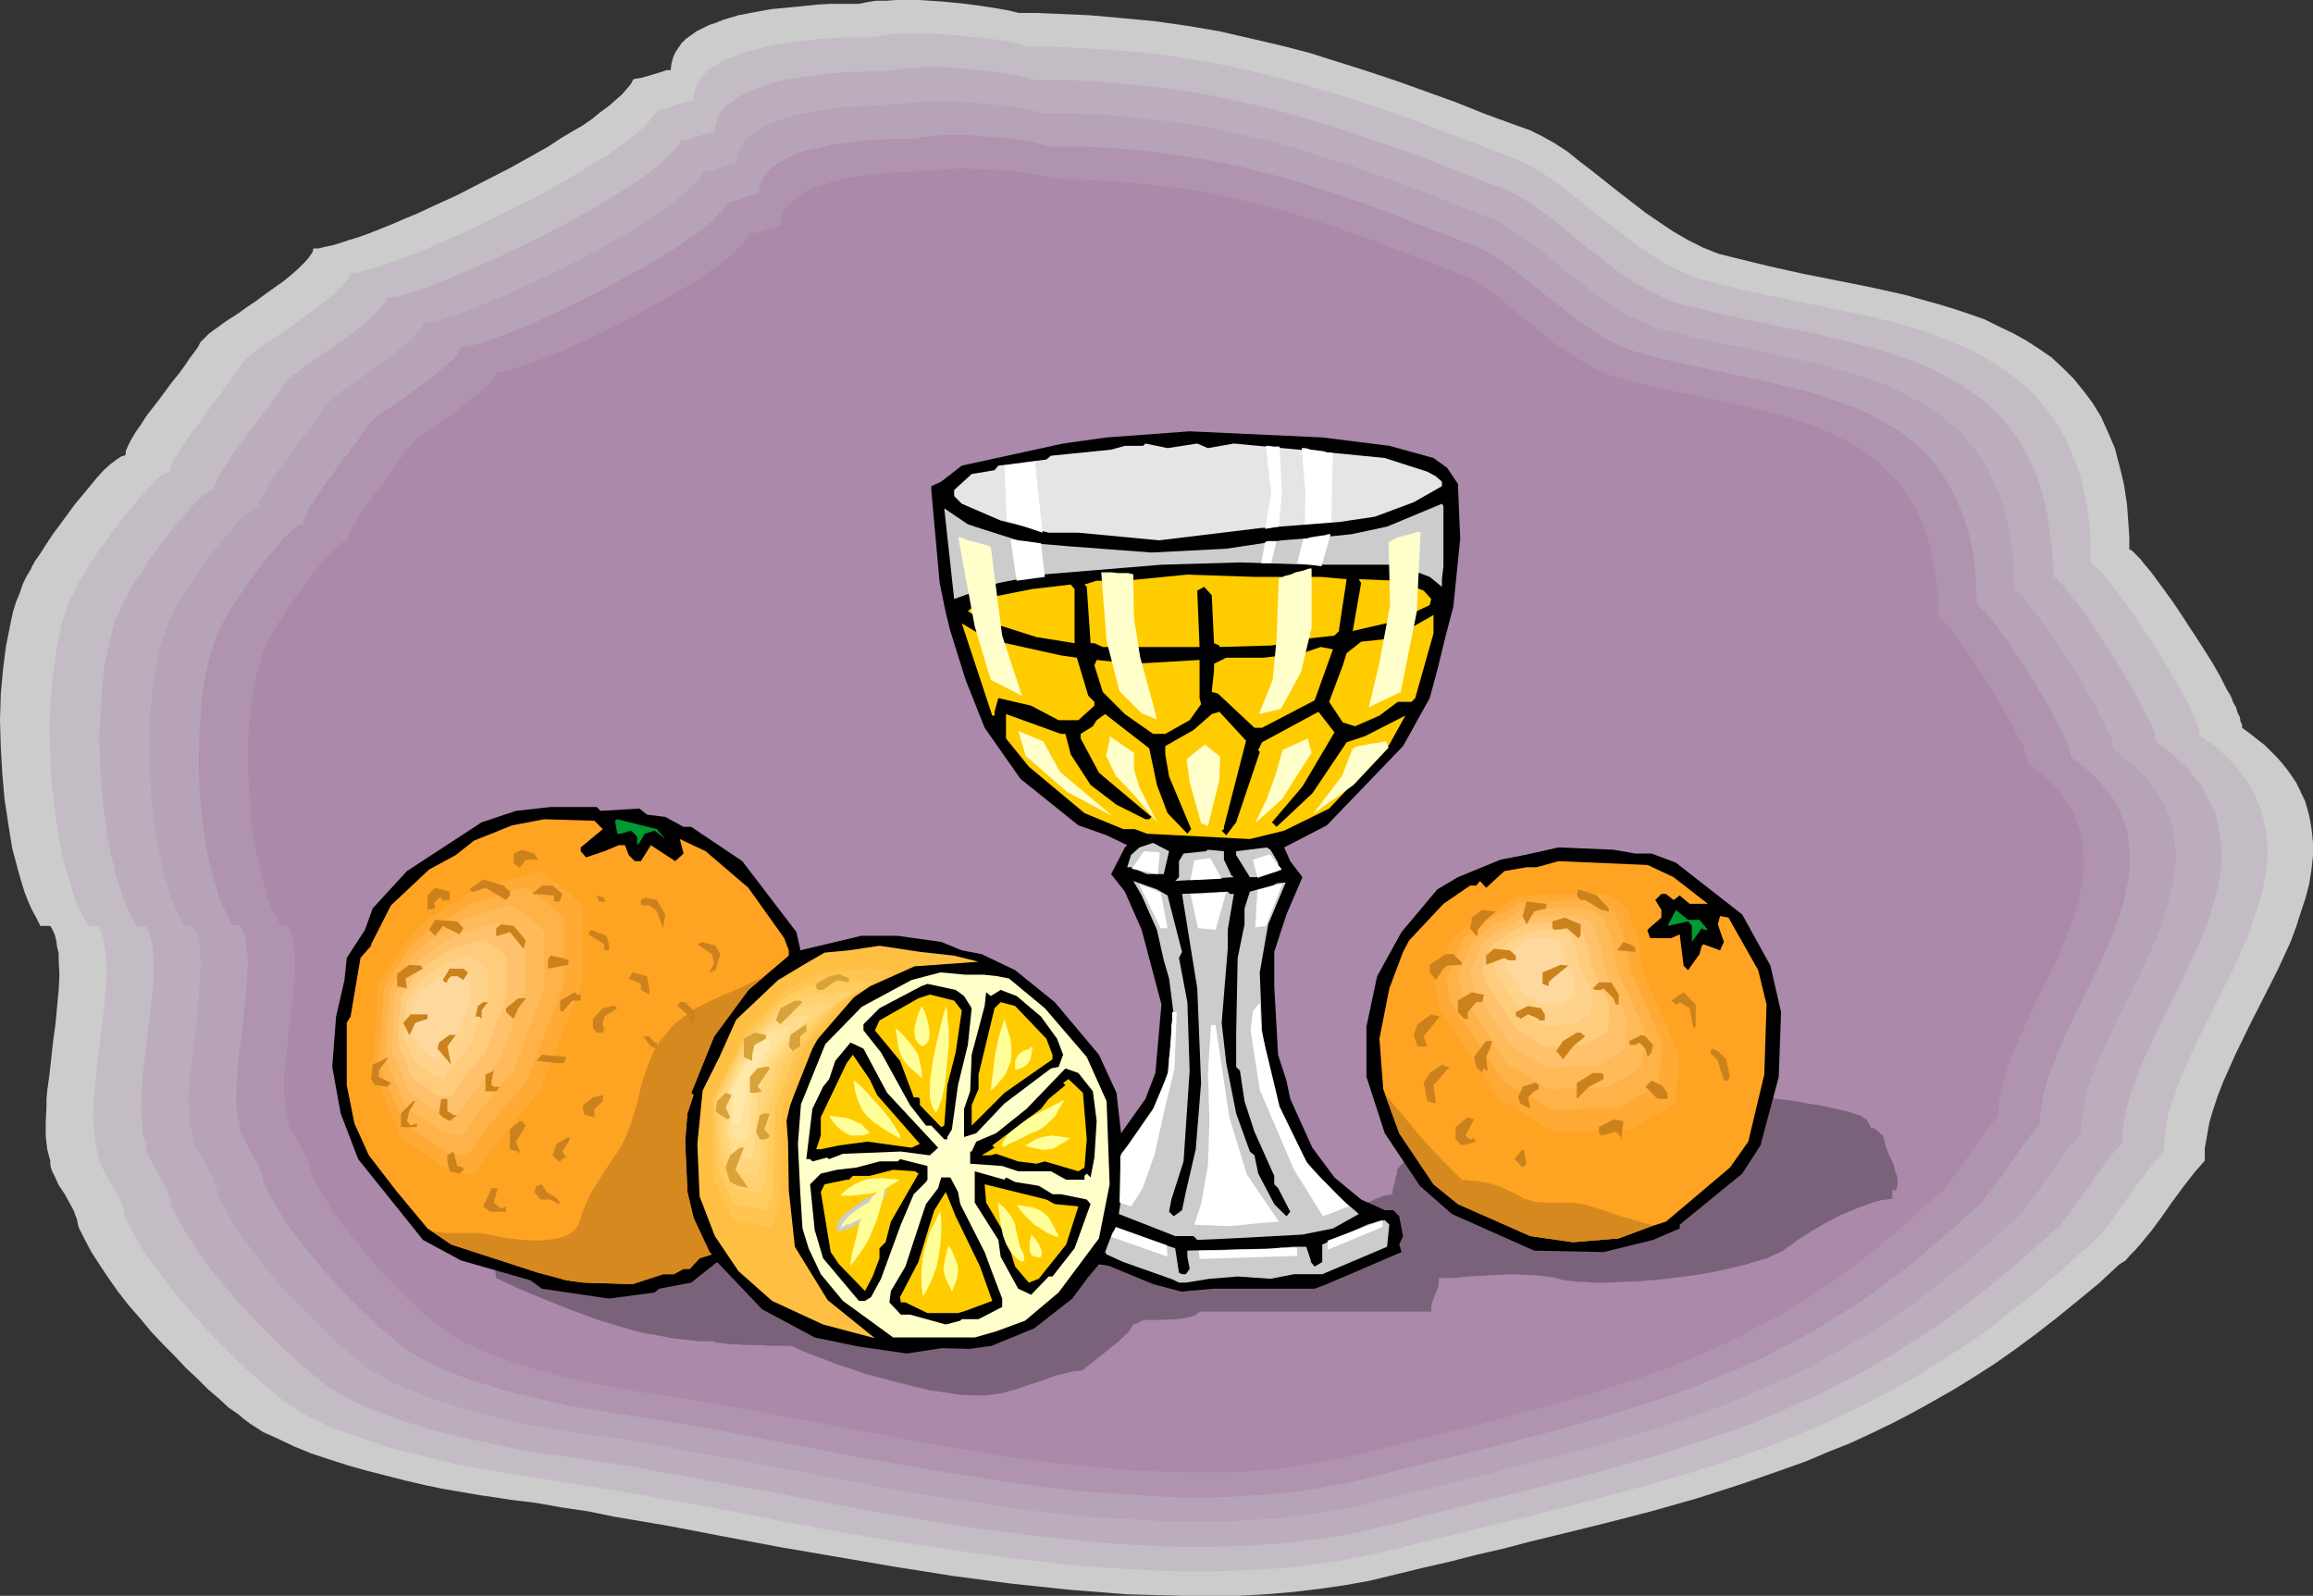 <?xml version="1.0" encoding="UTF-8" standalone="no"?>
<svg
   version="1.0"
   width="129.766mm"
   height="89.528mm"
   id="svg180"
   sodipodi:docname="Oranges &amp; Juice.wmf"
   xmlns:inkscape="http://www.inkscape.org/namespaces/inkscape"
   xmlns:sodipodi="http://sodipodi.sourceforge.net/DTD/sodipodi-0.dtd"
   xmlns="http://www.w3.org/2000/svg"
   xmlns:svg="http://www.w3.org/2000/svg">
  <rect width="100%" height="100%" fill="#333333" stroke="none"/>
  <sodipodi:namedview
     id="namedview180"
     pagecolor="#ffffff"
     bordercolor="#000000"
     borderopacity="0.25"
     inkscape:showpageshadow="2"
     inkscape:pageopacity="0.0"
     inkscape:pagecheckerboard="0"
     inkscape:deskcolor="#d1d1d1"
     inkscape:document-units="mm" />
  <defs
     id="defs1">
    <pattern
       id="WMFhbasepattern"
       patternUnits="userSpaceOnUse"
       width="6"
       height="6"
       x="0"
       y="0" />
  </defs>
  <path
     style="fill:#cccccc;fill-opacity:1;fill-rule:evenodd;stroke:none"
     d="m 182.123,0.808 h -3.394 -1.131 -1.293 l -2.909,0.162 -3.07,0.323 -3.394,0.323 -3.394,0.323 -3.555,0.646 -3.394,0.646 -3.232,0.97 -1.616,0.646 -1.454,0.485 -1.293,0.646 -1.293,0.646 -1.131,0.808 -1.131,0.808 -0.97,0.97 -0.646,0.97 -0.646,0.97 -0.485,1.131 -0.323,1.293 -0.162,1.293 h -0.808 l -0.97,0.323 -2.101,0.646 -2.262,0.646 -0.97,0.162 -0.808,0.162 -0.485,0.97 -0.808,0.97 -1.131,1.293 -1.293,1.131 -1.454,1.293 -1.778,1.293 -1.778,1.454 -2.101,1.454 -2.262,1.293 -2.424,1.454 -2.424,1.616 -2.586,1.454 -5.494,3.07 -5.656,2.909 -5.656,2.909 -5.656,2.585 -2.747,1.293 -2.747,1.131 -2.586,1.131 -2.424,0.97 -2.424,0.97 -2.262,0.808 -2.101,0.646 -1.939,0.646 -1.616,0.485 -1.616,0.323 -1.293,0.323 h -1.131 v 0.323 l -0.162,0.485 -0.323,0.485 -0.323,0.485 -0.97,1.131 -1.293,1.293 -1.454,1.293 -1.778,1.454 -3.878,2.747 -1.939,1.454 -1.939,1.293 -1.778,1.293 -1.778,1.131 -1.454,0.97 -1.293,0.97 -0.485,0.323 -0.485,0.323 -0.323,0.323 -0.323,0.162 -1.939,1.939 -0.485,0.97 -0.808,1.131 -0.97,1.293 -0.97,1.454 -1.293,1.778 -1.454,1.778 -2.747,3.717 -2.747,3.555 -1.131,1.778 -1.131,1.616 -0.97,1.616 -0.646,1.293 -0.485,1.131 v 0.485 l -0.162,0.485 h -0.323 l -0.485,0.162 -0.485,0.323 -0.485,0.323 -0.646,0.485 -0.646,0.485 -1.454,1.293 -1.454,1.616 -1.454,1.778 -1.616,1.939 -1.616,1.939 -3.07,4.201 -1.454,1.939 -1.293,1.939 -1.131,1.778 -0.97,1.454 -0.485,0.646 -0.323,0.646 -0.323,0.485 -0.162,0.485 -0.97,1.616 -0.808,1.616 -0.646,1.939 -0.808,1.939 -0.646,2.101 -0.485,2.262 -0.485,2.424 -0.485,2.424 -0.323,2.424 -0.323,2.585 -0.485,5.333 L 0,152.704 l 0.162,5.656 0.323,5.656 0.485,5.494 0.808,5.333 0.808,5.009 0.646,2.424 0.646,2.424 0.646,2.262 0.646,2.101 0.808,2.101 0.808,1.778 0.97,1.778 0.808,1.616 h 2.101 l 0.485,0.808 0.485,1.131 0.323,1.293 0.162,1.293 0.323,1.293 v 1.454 l 0.162,3.07 -0.162,3.232 -0.323,3.393 -0.323,3.555 -0.485,3.555 -0.808,7.272 -0.485,3.555 -0.162,1.778 v 1.616 l -0.162,3.393 v 2.909 l 0.162,1.454 0.162,1.293 0.323,1.293 0.323,1.131 v 0.808 l 0.162,0.808 0.323,0.808 0.485,0.97 0.808,1.778 1.293,1.939 0.97,1.778 0.97,1.778 0.323,0.97 0.323,0.808 0.162,0.808 0.162,0.808 1.293,2.585 1.454,2.747 1.778,2.747 1.939,2.909 1.939,2.747 2.262,2.909 2.424,2.747 2.262,2.747 2.586,2.747 2.424,2.424 2.424,2.585 2.424,2.262 2.262,2.262 2.262,1.939 2.101,1.939 2.101,1.454 1.131,0.97 1.293,0.97 1.293,0.808 1.454,0.97 3.232,1.454 3.394,1.616 3.555,1.454 3.878,1.293 4.04,1.293 4.04,1.131 8.242,2.101 4.202,0.97 3.878,0.808 3.878,0.646 3.717,0.646 3.394,0.485 3.07,0.485 5.333,0.646 5.494,0.97 5.494,0.808 5.494,1.131 11.474,1.939 11.797,2.262 11.958,2.262 12.282,2.101 12.282,2.101 12.282,1.939 12.282,1.616 6.141,0.646 6.141,0.646 6.141,0.485 5.979,0.485 5.979,0.162 6.141,0.162 h 5.818 5.818 l 5.818,-0.323 5.656,-0.485 5.494,-0.646 5.656,-0.808 5.333,-0.97 5.333,-1.293 5.979,-1.454 5.656,-1.293 5.656,-1.454 5.656,-1.293 5.494,-1.454 5.333,-1.293 10.504,-2.585 10.019,-2.585 9.696,-2.747 9.534,-3.07 9.211,-3.232 4.525,-1.616 4.525,-1.939 4.525,-1.778 4.525,-2.101 4.363,-2.101 4.363,-2.262 4.363,-2.424 4.525,-2.585 4.202,-2.585 4.525,-2.909 4.363,-3.07 4.363,-3.232 4.363,-3.393 4.363,-3.555 4.525,-3.717 4.363,-4.04 1.293,-0.808 0.97,-1.131 1.131,-1.131 1.131,-1.293 2.262,-2.747 2.262,-3.07 2.262,-3.232 2.262,-3.07 2.262,-2.909 1.131,-1.293 1.131,-1.293 v -2.585 l 0.485,-2.747 0.485,-2.747 0.808,-2.747 0.97,-2.909 1.131,-2.909 1.293,-2.909 1.293,-2.909 2.909,-5.979 6.141,-12.119 2.747,-5.979 1.131,-3.07 0.97,-3.07 0.97,-2.909 0.808,-3.07 0.485,-3.07 0.323,-2.909 v -2.909 l -0.323,-2.909 -0.485,-2.747 -0.808,-2.909 -1.293,-2.747 -0.646,-1.293 -0.97,-1.454 -0.808,-1.131 -1.131,-1.454 -1.131,-1.293 -1.293,-1.293 -1.293,-1.293 -1.454,-1.131 -1.616,-1.293 -1.778,-1.293 v -0.646 l -0.323,-0.646 -0.162,-0.97 -0.485,-0.97 -0.323,-1.131 -0.646,-1.131 -0.485,-1.293 -0.808,-1.293 -1.454,-2.909 -1.778,-3.07 -1.939,-3.07 -2.101,-3.232 -2.101,-3.232 -1.939,-2.909 -2.101,-2.909 -1.778,-2.424 -0.97,-1.293 -0.808,-0.97 -0.808,-0.97 -0.646,-0.808 -0.646,-0.646 -0.646,-0.646 -0.485,-0.485 -0.485,-0.162 v -2.585 l -0.162,-2.424 -0.162,-2.262 -0.162,-2.262 -0.323,-2.101 -0.323,-2.101 -0.485,-2.101 -0.485,-1.939 -0.97,-3.717 -1.454,-3.393 -1.454,-3.232 -1.778,-2.909 -1.939,-2.585 -2.101,-2.585 -2.262,-2.262 -2.424,-2.262 -2.586,-1.778 -2.747,-1.778 -2.909,-1.616 -3.07,-1.454 -2.909,-1.454 -3.232,-1.131 -3.394,-1.131 -3.232,-0.97 -6.949,-1.939 -7.272,-1.616 -7.272,-1.454 -7.272,-1.454 -7.272,-1.616 -7.272,-1.778 -3.232,-0.808 -3.232,-1.293 -3.232,-1.616 -3.07,-1.778 -2.909,-1.939 -3.07,-2.101 -5.656,-4.363 -5.494,-4.363 -2.747,-2.101 -2.586,-2.101 -2.747,-1.778 -2.586,-1.454 -2.586,-1.293 -2.747,-0.97 -6.626,-2.424 -6.464,-2.585 -6.302,-2.262 -6.302,-2.262 -6.302,-2.101 -6.141,-1.939 -6.141,-1.939 -6.302,-1.616 -6.302,-1.454 -6.302,-1.454 -6.626,-1.131 -6.787,-0.97 -6.787,-0.646 -7.272,-0.646 -7.272,-0.323 -3.878,-0.162 h -3.878 l -1.293,-0.323 -1.454,-0.323 -1.939,-0.323 -1.939,-0.323 -2.262,-0.323 -2.424,-0.323 -4.848,-0.485 L 194.889,0 h -2.586 -2.262 l -2.262,0.162 h -2.101 l -1.939,0.323 z"
     id="path1" />
  <path
     style="fill:#c4bcc4;fill-opacity:1;fill-rule:evenodd;stroke:none"
     d="m 185.193,7.918 h -3.232 -1.131 -1.293 l -2.747,0.162 -3.07,0.162 -3.07,0.323 -3.394,0.485 -3.394,0.485 -3.232,0.808 -3.07,0.808 -2.747,1.131 -1.454,0.485 -1.131,0.808 -1.131,0.646 -1.131,0.808 -0.808,0.97 -0.808,0.808 -0.485,1.131 -0.485,0.97 -0.323,1.131 v 1.293 h -0.808 l -0.97,0.323 -2.101,0.646 -2.101,0.808 -0.97,0.162 -0.808,0.162 -0.485,0.808 -0.808,0.97 -0.97,1.293 -1.293,1.131 -1.454,1.131 -1.616,1.293 -1.778,1.293 -1.939,1.454 -2.262,1.293 -2.262,1.454 -2.424,1.454 -2.424,1.454 -5.171,2.909 -5.494,2.747 -5.494,2.747 -5.333,2.585 -5.333,2.262 -2.424,1.131 -2.424,0.97 -2.262,0.808 -2.101,0.808 -2.101,0.808 -1.778,0.485 -1.778,0.485 -1.293,0.323 -1.293,0.323 h -1.131 v 0.323 l -0.162,0.485 -0.162,0.485 -0.485,0.485 -0.97,1.131 -1.131,1.131 -1.454,1.293 -1.778,1.293 -3.555,2.747 -3.717,2.747 -1.778,1.131 -1.616,1.131 -1.454,0.97 -1.293,0.808 -0.485,0.485 -0.323,0.323 -0.323,0.162 -0.323,0.323 -0.97,0.808 -0.97,0.97 -0.485,0.808 -0.808,1.131 -0.808,1.293 -1.131,1.454 -1.131,1.616 -1.293,1.616 -2.586,3.717 -2.747,3.555 -1.131,1.616 -0.97,1.616 -0.97,1.454 -0.646,1.293 -0.485,1.131 v 0.485 l -0.162,0.323 H 35.552 l -0.485,0.162 -0.485,0.323 -0.485,0.323 -0.646,0.485 -0.485,0.485 -1.293,1.293 -1.454,1.616 -1.454,1.616 -3.07,3.878 -2.909,3.878 -1.454,1.939 -1.293,1.939 -1.131,1.616 -0.808,1.454 -0.808,1.293 -0.323,0.485 -0.162,0.323 -0.808,1.616 -0.808,1.616 -0.808,1.778 -0.646,1.939 -0.646,1.939 -0.485,2.262 -0.485,2.262 -0.323,2.262 -0.323,2.424 -0.323,2.585 -0.485,5.171 -0.162,5.333 0.162,5.333 0.162,5.333 0.646,5.333 0.646,5.171 0.97,4.848 0.485,2.424 0.646,2.262 0.646,2.101 0.646,2.101 0.646,1.939 0.808,1.778 0.808,1.616 0.97,1.616 h 1.939 l 0.646,0.808 0.323,1.131 0.323,1.131 0.162,1.131 0.323,1.454 v 1.293 l 0.162,2.909 -0.162,3.232 -0.323,3.232 -0.323,3.393 -0.485,3.555 -0.808,6.948 -0.323,3.393 -0.323,3.393 -0.162,3.07 0.162,2.909 0.162,1.293 0.162,1.454 0.162,1.131 0.323,1.131 0.162,0.808 0.162,0.646 0.646,1.778 0.808,1.616 2.101,3.555 0.97,1.778 0.646,1.778 0.162,0.646 v 0.808 l 1.293,2.585 1.454,2.585 1.616,2.747 1.939,2.585 1.939,2.747 2.101,2.747 4.525,5.333 4.686,5.009 2.424,2.424 2.262,2.262 2.262,2.101 2.262,1.939 1.939,1.778 1.939,1.454 1.131,0.97 1.131,0.808 2.747,1.778 3.07,1.616 3.232,1.454 3.555,1.293 3.717,1.293 3.717,1.293 4.04,1.131 7.918,1.939 3.878,0.97 3.878,0.646 3.717,0.646 3.394,0.646 3.394,0.485 2.909,0.485 5.171,0.808 5.171,0.808 5.171,0.808 5.494,0.97 10.989,1.939 11.15,2.101 11.474,2.262 11.635,2.101 11.797,1.939 11.797,1.778 11.797,1.616 5.979,0.646 5.818,0.646 5.818,0.485 5.818,0.323 5.818,0.323 5.656,0.162 h 5.656 l 5.656,-0.162 5.494,-0.323 5.494,-0.323 5.333,-0.646 5.333,-0.808 5.171,-0.97 5.01,-1.131 2.909,-0.646 2.747,-0.808 5.656,-1.293 5.333,-1.293 5.494,-1.454 5.171,-1.131 5.171,-1.293 10.019,-2.585 9.534,-2.585 9.373,-2.585 9.211,-2.909 8.888,-3.07 4.363,-1.616 4.202,-1.778 4.363,-1.778 4.202,-2.101 4.363,-1.939 4.202,-2.262 4.202,-2.262 4.202,-2.424 4.202,-2.747 4.202,-2.585 4.202,-2.909 4.202,-3.232 4.202,-3.232 4.202,-3.393 4.363,-3.717 4.202,-3.878 1.131,-0.808 0.97,-0.97 1.131,-1.131 1.131,-1.131 2.101,-2.747 2.101,-3.07 2.262,-3.07 2.101,-2.909 2.101,-2.747 1.131,-1.293 1.131,-1.131 0.162,-2.585 0.323,-2.585 0.485,-2.747 0.808,-2.585 0.97,-2.747 0.97,-2.747 1.293,-2.909 1.293,-2.909 2.747,-5.656 2.909,-5.817 2.909,-5.817 2.586,-5.817 1.131,-2.909 0.97,-2.909 0.97,-2.909 0.646,-2.909 0.485,-2.909 0.323,-2.909 v -2.747 l -0.162,-2.747 -0.646,-2.747 -0.808,-2.747 -1.131,-2.585 -0.646,-1.293 -0.808,-1.293 -0.97,-1.293 -0.97,-1.293 -1.131,-1.293 -1.131,-1.293 -1.293,-1.131 -1.454,-1.293 -1.616,-1.131 -1.616,-1.131 v -0.646 l -0.162,-0.808 -0.323,-0.808 -0.323,-0.97 -0.485,-0.97 -0.485,-1.131 -0.485,-1.293 -0.808,-1.293 -1.454,-2.747 -1.778,-2.909 -1.778,-3.07 -1.939,-3.07 -2.101,-3.07 -1.939,-2.909 -1.939,-2.747 -1.778,-2.424 -0.808,-1.131 -0.808,-0.97 -0.808,-0.808 -0.646,-0.97 -0.646,-0.485 -0.646,-0.646 -0.485,-0.323 -0.323,-0.323 -0.162,-2.424 v -2.262 l -0.162,-2.262 -0.162,-2.101 -0.323,-2.262 -0.323,-1.939 -0.808,-3.878 -1.131,-3.555 -1.293,-3.232 -1.454,-3.232 -1.616,-2.747 -1.939,-2.585 -1.939,-2.424 -2.262,-2.262 -2.262,-1.939 -2.586,-1.939 -2.586,-1.616 -2.747,-1.616 -2.909,-1.454 -2.909,-1.131 -3.07,-1.293 -3.07,-1.131 -3.232,-0.97 -6.626,-1.778 -6.949,-1.454 -6.949,-1.454 -7.11,-1.454 -6.949,-1.454 -6.949,-1.778 -3.07,-0.808 -3.07,-1.293 -3.07,-1.454 -2.909,-1.778 -2.909,-1.778 -2.747,-2.101 -5.494,-4.201 -5.333,-4.363 -2.586,-1.939 -2.586,-1.939 -2.586,-1.778 -2.586,-1.454 -2.424,-1.131 -2.586,-0.97 -6.302,-2.424 -6.302,-2.424 -5.979,-2.262 -6.141,-2.101 -5.979,-2.101 -5.818,-1.778 -5.979,-1.778 -5.979,-1.616 -5.979,-1.454 -6.141,-1.293 -6.302,-1.131 -6.464,-0.97 -6.626,-0.646 -6.787,-0.485 -7.11,-0.323 -3.717,-0.162 h -3.717 l -1.131,-0.485 -1.616,-0.323 -1.616,-0.323 -2.101,-0.323 -2.101,-0.323 -2.101,-0.162 -4.848,-0.485 -4.848,-0.323 h -2.262 -2.262 -2.262 l -1.939,0.162 -1.778,0.323 z"
     id="path2" />
  <path
     style="fill:#bcadbc;fill-opacity:1;fill-rule:evenodd;stroke:none"
     d="m 188.264,15.028 h -3.07 l -1.131,0.162 h -1.293 -2.586 l -2.909,0.323 -3.07,0.323 -3.232,0.323 -3.07,0.485 -3.232,0.646 -2.909,0.97 -2.747,0.97 -1.293,0.646 -1.131,0.646 -1.131,0.808 -0.97,0.646 -0.97,0.808 -0.646,0.97 -0.646,0.97 -0.323,0.97 -0.323,1.131 v 1.131 l -0.808,0.162 -0.808,0.162 -4.04,1.293 -0.97,0.162 h -0.646 l -0.485,0.97 -0.808,0.97 -0.97,1.131 -1.131,1.131 -1.454,1.131 -1.454,1.293 -1.778,1.293 -1.939,1.293 -2.101,1.293 -2.262,1.454 -2.101,1.293 -2.424,1.454 -5.01,2.747 -5.171,2.747 -5.333,2.585 -5.171,2.424 -5.01,2.262 -2.424,0.97 -2.262,0.97 -2.262,0.808 -1.939,0.808 -1.939,0.808 -1.778,0.485 -1.616,0.485 -1.293,0.323 -1.293,0.162 h -0.97 v 0.485 l -0.162,0.323 -0.323,0.485 -0.323,0.485 -0.97,1.131 -1.131,1.131 -1.293,1.131 -1.616,1.293 -3.555,2.747 -3.555,2.424 -1.616,1.131 -1.616,1.131 -1.454,0.97 -0.97,0.808 -0.485,0.323 -0.485,0.323 -0.323,0.162 -0.162,0.323 -0.97,0.808 -0.808,0.97 -0.485,0.97 -0.808,0.97 -0.808,1.131 -0.97,1.454 -1.293,1.616 -1.131,1.454 -2.586,3.555 -2.586,3.393 -0.97,1.616 -1.131,1.616 -0.808,1.293 -0.646,1.293 -0.485,0.97 v 0.485 0.485 h -0.485 l -0.323,0.162 -0.485,0.162 -0.485,0.323 -1.131,0.97 -1.293,1.293 -1.293,1.454 -1.454,1.616 -1.454,1.778 -1.454,1.778 -2.909,3.878 -1.293,1.778 -1.131,1.939 -1.131,1.454 -0.808,1.454 -0.808,1.131 -0.162,0.485 -0.162,0.485 -0.97,1.454 -0.646,1.616 -0.808,1.616 -0.646,1.939 -0.485,1.939 -0.485,2.101 -0.485,2.262 -0.485,2.101 -0.485,4.848 -0.323,4.848 -0.323,5.171 0.162,5.171 0.323,5.333 0.485,5.009 0.646,5.009 0.808,4.686 0.646,2.262 0.485,2.262 0.646,1.939 0.646,1.939 0.646,1.939 0.808,1.778 0.808,1.454 0.808,1.616 h 1.939 l 0.485,0.808 0.323,0.97 0.323,1.131 0.323,1.293 0.162,2.424 0.162,2.909 -0.162,2.909 -0.323,3.232 -0.808,6.625 -0.323,3.393 -0.485,3.393 -0.323,3.232 -0.162,3.07 -0.162,3.07 0.162,2.747 0.162,2.585 0.323,1.131 0.323,1.131 v 0.646 l 0.162,0.808 0.646,1.616 0.97,1.778 1.778,3.393 0.97,1.616 0.485,1.616 0.323,0.646 v 0.808 l 1.131,2.424 1.454,2.585 1.616,2.585 1.616,2.585 1.939,2.747 2.101,2.585 4.363,5.171 4.525,4.848 2.262,2.262 2.262,2.262 2.101,1.939 2.101,1.939 1.939,1.616 1.778,1.454 1.131,0.97 1.131,0.808 2.586,1.616 2.747,1.454 3.232,1.454 3.394,1.293 3.555,1.293 3.555,1.131 3.717,1.131 7.595,1.778 3.878,0.808 3.555,0.808 3.555,0.646 3.394,0.646 3.232,0.323 2.909,0.485 4.848,0.646 4.848,0.808 5.171,0.808 5.01,0.97 10.666,1.939 10.666,1.939 10.989,2.101 11.15,2.101 11.312,1.939 11.312,1.778 11.312,1.454 11.15,1.293 5.656,0.485 5.656,0.323 5.494,0.323 5.494,0.162 h 5.333 l 5.333,-0.162 5.333,-0.323 5.171,-0.323 5.171,-0.646 5.01,-0.646 5.01,-0.97 4.848,-1.131 5.494,-1.293 5.171,-1.454 5.333,-1.293 5.01,-1.293 5.01,-1.131 5.01,-1.293 9.534,-2.424 9.211,-2.424 8.888,-2.585 8.726,-2.747 8.565,-2.909 4.202,-1.616 4.04,-1.778 4.202,-1.778 4.04,-1.778 4.04,-2.101 4.202,-2.101 4.04,-2.262 4.04,-2.262 3.878,-2.585 4.04,-2.585 4.04,-2.747 4.04,-3.07 4.04,-3.07 4.04,-3.393 4.04,-3.393 4.202,-3.717 0.97,-0.808 0.97,-0.97 1.131,-0.97 0.97,-1.293 2.101,-2.585 1.939,-2.909 1.131,-1.454 0.97,-1.454 2.101,-2.909 2.101,-2.747 0.97,-1.131 1.131,-1.131 v -2.424 l 0.323,-2.585 0.646,-2.585 0.646,-2.585 0.97,-2.585 0.97,-2.585 1.131,-2.747 1.293,-2.747 2.586,-5.494 2.909,-5.656 2.586,-5.656 2.586,-5.494 1.131,-2.909 0.97,-2.747 0.808,-2.747 0.646,-2.747 0.485,-2.747 0.323,-2.747 v -2.747 l -0.323,-2.585 -0.485,-2.585 -0.646,-2.747 -1.293,-2.424 -1.293,-2.585 -0.97,-1.293 -0.97,-1.131 -0.97,-1.293 -1.131,-1.131 -1.293,-1.131 -1.293,-1.293 -1.454,-1.131 -1.616,-1.131 -0.162,-0.485 -0.162,-0.808 -0.162,-0.808 -0.323,-0.808 -0.485,-1.131 -0.485,-0.97 -0.646,-1.293 -0.646,-1.131 -1.293,-2.747 -1.778,-2.747 -1.778,-3.07 -1.778,-2.909 -1.939,-2.909 -1.778,-2.909 -1.939,-2.585 -1.778,-2.424 -0.808,-0.97 -0.646,-0.97 -1.454,-1.778 -0.646,-0.485 -0.485,-0.646 -0.485,-0.323 -0.323,-0.323 v -2.262 l -0.162,-2.262 -0.162,-2.101 -0.323,-2.101 -0.485,-3.878 -0.808,-3.717 -0.97,-3.393 -1.293,-3.232 -1.454,-2.909 -1.454,-2.747 -1.778,-2.424 -1.939,-2.424 -2.101,-2.101 -2.262,-1.939 -2.424,-1.778 -2.424,-1.616 -2.747,-1.454 -2.586,-1.454 -2.909,-1.293 -2.909,-0.97 -3.07,-1.131 -3.07,-0.97 -6.302,-1.616 -6.626,-1.616 -6.626,-1.293 -6.787,-1.454 -6.626,-1.454 -6.626,-1.616 -3.07,-0.808 -2.909,-1.131 -2.909,-1.454 -2.909,-1.616 -2.747,-1.778 -2.747,-2.101 -5.171,-4.04 -2.586,-2.101 -2.424,-1.939 -2.586,-2.101 -2.424,-1.778 -2.424,-1.616 -2.424,-1.454 -2.424,-1.131 -2.424,-0.808 -5.979,-2.424 -5.979,-2.262 -5.818,-2.262 -5.818,-1.939 -5.656,-1.939 -5.818,-1.939 -5.656,-1.616 -5.656,-1.616 -5.818,-1.293 -5.818,-1.293 -5.979,-1.131 -6.141,-0.808 -6.302,-0.646 -6.626,-0.646 -6.787,-0.323 h -6.949 l -1.131,-0.323 -1.616,-0.485 -1.616,-0.323 -1.778,-0.323 -2.101,-0.323 -2.101,-0.162 -4.525,-0.485 -4.686,-0.323 h -4.525 l -1.939,0.162 -1.939,0.162 -1.778,0.162 z"
     id="path3" />
  <path
     style="fill:#b7a3b7;fill-opacity:1;fill-rule:evenodd;stroke:none"
     d="m 191.173,22.138 h -2.909 l -1.131,0.162 h -1.131 l -2.424,0.162 -2.747,0.162 -2.909,0.162 -3.07,0.485 -3.07,0.485 -3.07,0.646 -2.747,0.808 -2.747,0.97 -1.131,0.646 -1.131,0.646 -0.97,0.646 -0.97,0.808 -0.808,0.808 -0.646,0.808 -0.485,0.808 -0.485,1.131 -0.323,0.97 v 1.131 l -0.808,0.162 -0.808,0.162 -1.939,0.646 -1.939,0.646 -0.808,0.162 h -0.808 l -0.485,0.97 -0.646,0.97 -0.97,0.97 -1.131,0.97 -1.293,1.131 -1.454,1.293 -1.616,1.131 -1.778,1.293 -2.101,1.293 -2.101,1.454 -4.363,2.585 -4.848,2.747 -4.848,2.585 -5.01,2.424 -5.01,2.424 -4.686,2.101 -2.424,0.97 -2.101,0.97 -2.101,0.808 -1.939,0.808 -1.778,0.646 -1.778,0.485 -1.454,0.485 -1.454,0.323 -1.131,0.162 h -0.808 l -0.162,0.323 v 0.485 l -0.323,0.323 -0.323,0.485 -0.808,0.97 -1.131,1.131 -1.454,1.293 -1.454,1.131 -3.394,2.585 -3.394,2.424 -1.616,1.131 -1.454,0.97 -1.293,0.97 -1.131,0.646 -0.808,0.646 -0.323,0.323 -0.162,0.162 -1.778,1.778 -0.485,0.646 -0.646,1.131 -0.808,1.131 -0.97,1.454 -1.131,1.454 -1.131,1.454 -2.424,3.393 -2.424,3.232 -1.131,1.616 -0.97,1.454 -0.646,1.454 -0.646,1.131 -0.485,0.97 v 0.808 l -0.485,0.162 h -0.323 l -0.485,0.323 -0.485,0.323 -0.97,0.808 -1.293,1.293 -1.293,1.293 -1.293,1.616 -2.909,3.393 -2.747,3.717 -1.131,1.778 -1.131,1.778 -1.131,1.454 -0.808,1.293 -0.646,1.131 -0.323,0.485 -0.162,0.323 -0.808,1.454 -0.646,1.616 -0.646,1.616 -0.646,1.778 -0.646,1.939 -0.485,1.939 -0.323,2.101 -0.485,2.101 -0.485,4.686 -0.485,4.686 v 5.009 4.848 l 0.323,5.009 0.323,5.009 0.808,4.686 0.808,4.525 0.485,2.262 0.485,2.101 0.646,1.939 0.646,1.939 0.646,1.778 0.646,1.616 0.808,1.616 0.808,1.454 h 1.778 l 0.323,0.808 0.485,0.97 0.323,0.97 0.162,1.131 0.323,2.424 v 2.747 l -0.162,2.909 -0.162,3.07 -0.646,6.302 -0.808,6.464 -0.323,3.232 -0.323,3.07 -0.162,2.747 0.162,2.747 0.162,2.424 0.323,1.131 0.323,0.97 v 0.808 l 0.162,0.646 0.646,1.616 0.808,1.616 1.939,3.232 0.808,1.616 0.485,1.616 0.323,0.646 v 0.808 l 1.131,2.262 1.293,2.424 1.454,2.585 1.778,2.424 1.778,2.424 1.939,2.585 4.202,5.009 4.363,4.686 2.101,2.101 2.101,2.101 2.101,1.939 1.939,1.778 1.939,1.616 1.778,1.454 0.97,0.808 1.131,0.97 2.424,1.454 2.747,1.454 3.07,1.293 3.07,1.293 3.394,1.293 3.555,1.131 3.555,0.97 7.272,1.939 3.555,0.808 3.394,0.646 3.394,0.646 3.232,0.485 3.07,0.485 2.747,0.323 4.686,0.646 4.686,0.808 4.848,0.808 4.848,0.97 10.019,1.778 10.342,1.939 10.504,1.939 10.666,2.101 10.666,1.778 10.827,1.616 10.827,1.616 10.666,1.131 5.494,0.323 5.171,0.323 5.333,0.323 5.171,0.162 h 5.171 l 5.171,-0.162 5.01,-0.323 5.01,-0.323 5.01,-0.646 4.848,-0.646 4.686,-0.808 4.686,-1.131 5.171,-1.293 5.01,-1.293 5.01,-1.131 4.848,-1.293 4.848,-1.131 4.686,-1.293 9.211,-2.262 8.726,-2.262 8.565,-2.424 8.403,-2.747 8.08,-2.747 4.04,-1.616 3.878,-1.616 3.878,-1.778 4.04,-1.778 3.878,-1.778 3.717,-2.101 3.878,-2.101 3.878,-2.262 3.878,-2.424 3.717,-2.585 3.878,-2.585 3.878,-2.909 3.717,-3.07 4.04,-3.07 3.878,-3.393 3.878,-3.555 0.97,-0.808 0.97,-0.808 0.97,-1.131 0.97,-1.131 2.101,-2.585 1.778,-2.747 4.04,-5.656 1.939,-2.585 0.97,-1.131 0.97,-1.131 0.162,-2.262 0.323,-2.424 0.485,-2.424 0.646,-2.585 0.808,-2.424 1.131,-2.585 0.97,-2.585 1.293,-2.585 2.424,-5.333 2.747,-5.333 2.586,-5.333 2.424,-5.494 1.131,-2.747 0.808,-2.585 0.808,-2.747 0.646,-2.585 0.485,-2.747 0.323,-2.585 v -2.585 l -0.323,-2.585 -0.323,-2.424 -0.808,-2.585 -1.131,-2.424 -1.293,-2.424 -1.778,-2.262 -0.97,-1.293 -2.262,-2.262 -1.454,-1.131 -1.293,-1.131 -1.454,-0.97 -0.162,-0.646 -0.162,-0.646 -0.162,-0.808 -0.323,-0.808 -0.485,-0.97 -0.485,-1.131 -1.131,-2.262 -1.293,-2.585 -1.616,-2.747 -1.616,-2.909 -1.778,-2.747 -1.778,-2.909 -1.939,-2.585 -1.778,-2.585 -1.616,-2.262 -0.808,-0.97 -0.646,-0.97 -0.808,-0.808 -0.646,-0.808 -0.485,-0.646 -0.485,-0.485 -0.485,-0.323 -0.485,-0.162 v -2.262 -2.101 l -0.323,-4.201 -0.646,-3.717 -0.808,-3.555 -0.97,-3.393 -1.131,-3.07 -1.293,-2.747 -1.616,-2.585 -1.616,-2.424 -1.939,-2.262 -1.939,-2.101 -2.101,-1.778 -2.262,-1.778 -2.424,-1.616 -2.586,-1.293 -2.586,-1.454 -2.586,-1.131 -2.909,-1.131 -2.909,-0.97 -2.909,-0.808 -6.141,-1.778 -6.141,-1.293 -6.464,-1.454 -3.07,-0.646 -3.394,-0.646 -6.302,-1.293 -6.302,-1.616 -2.909,-0.808 -2.747,-1.131 -2.747,-1.293 -2.747,-1.616 -2.586,-1.778 -2.586,-1.939 -5.01,-3.878 -2.424,-1.939 -2.424,-1.939 -2.424,-1.939 -2.424,-1.778 -2.262,-1.454 -2.262,-1.454 -2.424,-1.131 -2.262,-0.808 -5.818,-2.262 -5.656,-2.262 -5.656,-2.101 -5.494,-1.939 -5.494,-1.939 -5.333,-1.616 -5.494,-1.778 -5.333,-1.454 -5.656,-1.293 -5.494,-1.293 -5.818,-0.97 -5.818,-0.808 -6.141,-0.646 -6.141,-0.646 -6.464,-0.162 -6.787,-0.162 -1.131,-0.323 -1.293,-0.323 -1.616,-0.323 -1.778,-0.323 -1.939,-0.162 -2.101,-0.323 -4.363,-0.323 -4.363,-0.323 h -2.101 -2.101 -1.939 l -1.939,0.162 -1.616,0.162 z"
     id="path4" />
  <path
     style="fill:#af93af;fill-opacity:1;fill-rule:evenodd;stroke:none"
     d="m 194.243,29.41 h -2.909 -2.101 l -2.262,0.162 -2.586,0.162 -2.909,0.323 -2.909,0.323 -2.909,0.485 -2.747,0.646 -2.747,0.646 -2.586,0.97 -1.131,0.646 -0.97,0.646 -0.97,0.485 -0.97,0.808 -0.808,0.808 -0.646,0.808 -0.485,0.808 -0.323,0.97 -0.323,0.97 v 1.131 h -0.646 l -0.97,0.162 -1.778,0.646 -1.778,0.646 -0.808,0.162 -0.646,0.162 -0.485,0.808 -0.646,0.808 -0.97,0.97 -0.97,1.131 -1.293,1.131 -1.454,1.131 -1.616,1.131 -1.778,1.131 -1.778,1.293 -2.101,1.293 -4.202,2.585 -4.525,2.424 -4.686,2.585 -4.848,2.424 -4.686,2.262 -4.525,2.101 -2.262,0.97 -1.939,0.808 -2.101,0.808 -1.778,0.646 -1.778,0.646 -1.616,0.485 -1.454,0.485 -1.293,0.323 -0.97,0.162 H 97.606 v 0.323 l -0.162,0.485 -0.485,0.808 -0.808,0.97 -1.131,0.97 -1.293,1.131 -1.454,1.293 -3.232,2.424 -3.232,2.262 -1.616,1.131 -1.293,0.97 -1.293,0.808 -1.131,0.808 -0.646,0.646 -0.323,0.162 -0.162,0.162 -0.485,0.485 -0.485,0.485 -0.808,0.646 -0.323,0.808 -0.646,0.97 -0.808,1.131 -0.97,1.293 -0.97,1.454 -1.293,1.454 -2.262,3.232 -2.262,3.07 -0.97,1.616 -0.97,1.454 -0.808,1.131 -0.485,1.293 -0.485,0.97 v 0.808 h -0.323 l -0.485,0.162 -0.323,0.162 -0.485,0.323 -1.131,0.97 -1.131,0.97 -1.131,1.454 -1.293,1.454 -2.747,3.393 -2.586,3.555 -1.131,1.616 -1.131,1.616 -0.97,1.454 -0.808,1.293 -0.646,1.131 -0.162,0.323 -0.323,0.485 -0.646,1.293 -0.808,1.454 -0.485,1.616 -0.646,1.778 -0.485,1.778 -0.485,1.939 -0.808,4.04 -0.485,4.363 -0.323,4.525 -0.162,4.686 v 4.848 l 0.162,4.686 0.485,4.686 0.646,4.686 0.808,4.363 0.485,1.939 0.485,2.101 0.646,1.939 0.485,1.778 0.646,1.616 0.808,1.616 0.646,1.454 0.808,1.454 h 1.616 l 0.485,0.808 0.323,0.97 0.323,0.97 0.162,1.131 0.323,2.262 v 2.585 l -0.162,2.909 -0.162,2.747 -0.646,6.14 -0.323,3.232 -0.485,3.07 -0.323,3.07 -0.162,2.909 -0.162,2.747 v 2.585 l 0.323,2.262 0.485,2.101 v 0.646 l 0.162,0.646 0.646,1.454 0.808,1.616 0.808,1.616 0.97,1.616 0.808,1.616 0.646,1.454 v 0.646 l 0.162,0.646 1.131,2.262 1.131,2.262 1.454,2.424 1.616,2.424 1.778,2.424 1.939,2.424 3.878,4.686 4.04,4.525 2.101,2.101 1.939,1.939 2.101,1.939 1.778,1.616 1.778,1.616 1.616,1.293 2.101,1.616 2.262,1.454 2.747,1.454 2.909,1.293 3.07,1.293 3.07,1.131 3.394,0.97 3.394,1.131 6.949,1.616 3.394,0.808 3.394,0.808 3.07,0.485 3.07,0.485 2.909,0.485 2.586,0.323 4.525,0.808 4.525,0.646 4.525,0.808 4.686,0.808 9.534,1.778 9.858,1.939 10.019,1.939 10.181,1.778 10.181,1.778 10.342,1.616 10.342,1.454 10.181,1.131 5.171,0.323 5.01,0.323 5.01,0.323 5.01,0.162 h 4.848 l 4.848,-0.162 4.848,-0.323 4.686,-0.323 4.848,-0.485 4.525,-0.808 4.525,-0.808 4.363,-0.97 5.01,-1.293 4.848,-1.293 4.686,-1.131 4.686,-1.131 9.05,-2.262 8.726,-2.262 8.403,-2.262 8.08,-2.424 7.918,-2.424 7.757,-2.747 7.595,-3.07 3.878,-1.616 3.717,-1.616 3.555,-1.939 3.717,-1.939 3.717,-1.939 3.555,-2.262 3.717,-2.262 3.717,-2.424 3.555,-2.585 3.717,-2.747 3.717,-2.909 3.555,-3.07 3.717,-3.232 3.717,-3.393 0.97,-0.808 0.97,-0.808 0.97,-0.97 0.808,-1.131 1.939,-2.424 1.939,-2.585 1.778,-2.747 1.939,-2.747 1.778,-2.424 0.97,-1.131 0.97,-0.97 0.162,-2.262 0.323,-2.262 0.485,-2.424 0.646,-2.424 0.808,-2.424 0.97,-2.424 0.97,-2.424 1.131,-2.585 2.424,-5.009 5.01,-10.342 2.262,-5.171 0.97,-2.585 0.97,-2.585 0.808,-2.585 0.485,-2.585 0.485,-2.424 0.162,-2.585 v -2.424 l -0.162,-2.585 -0.323,-2.424 -0.808,-2.262 -0.97,-2.424 -1.293,-2.262 -1.778,-2.262 -1.939,-2.262 -1.131,-0.97 -1.293,-1.131 -1.293,-0.97 -1.454,-1.131 v -0.485 l -0.162,-0.646 -0.162,-0.808 -0.323,-0.808 -0.485,-0.97 -0.485,-0.97 -1.131,-2.262 -1.293,-2.424 -1.454,-2.747 -3.232,-5.333 -1.778,-2.747 -1.778,-2.585 -1.616,-2.424 -1.616,-2.101 -0.646,-0.97 -1.454,-1.778 -0.485,-0.646 -0.646,-0.485 -0.485,-0.646 -0.323,-0.323 -0.323,-0.162 -0.162,-4.201 -0.323,-3.878 -0.485,-3.717 -0.808,-3.393 -0.97,-3.07 -1.131,-2.909 -1.293,-2.747 -1.454,-2.585 -1.616,-2.262 -1.616,-2.262 -1.939,-1.939 -2.101,-1.778 -2.101,-1.616 -2.262,-1.454 -2.424,-1.454 -2.586,-1.293 -2.586,-1.131 -2.586,-0.97 -2.747,-0.97 -2.747,-0.97 -5.818,-1.454 -5.979,-1.454 -12.282,-2.585 -5.979,-1.293 -5.979,-1.454 -2.747,-0.808 -2.747,-1.131 -2.747,-1.293 -2.424,-1.454 -2.586,-1.778 -2.424,-1.778 -4.848,-3.717 -4.686,-3.717 -2.262,-1.778 -2.101,-1.778 -2.262,-1.454 -2.262,-1.293 -2.101,-1.131 -2.262,-0.808 -5.494,-2.101 -5.494,-2.101 -5.333,-2.101 -5.171,-1.939 -5.171,-1.778 -5.171,-1.616 -5.171,-1.616 -5.333,-1.454 -5.171,-1.293 -5.333,-1.131 -5.494,-0.97 -5.656,-0.808 -5.656,-0.646 -5.979,-0.485 -6.141,-0.323 h -6.464 l -1.131,-0.323 -1.293,-0.323 -1.454,-0.323 -1.616,-0.323 -1.939,-0.323 -1.939,-0.162 -4.04,-0.323 -4.363,-0.323 h -1.939 -1.939 l -1.939,0.162 -1.778,0.162 -1.454,0.162 z"
     id="path5" />
  <path
     style="fill:#aa89aa;fill-opacity:1;fill-rule:evenodd;stroke:none"
     d="m 197.152,36.358 h -2.747 l -1.778,0.162 h -2.424 l -2.424,0.162 -2.586,0.323 -2.747,0.323 -2.909,0.485 -2.586,0.646 -2.586,0.808 -2.424,0.808 -1.131,0.646 -0.97,0.485 -0.97,0.646 -0.808,0.808 -0.808,0.646 -0.646,0.808 -0.485,0.808 -0.323,0.97 -0.162,0.97 -0.162,0.97 -0.646,0.162 -0.646,0.162 -1.778,0.485 -1.778,0.646 -0.808,0.162 h -0.646 l -0.485,0.808 -0.646,0.808 -0.808,0.97 -0.97,0.97 -1.293,1.131 -1.293,1.131 -1.454,1.131 -1.778,1.131 -1.616,1.131 -1.939,1.293 -4.04,2.424 -4.363,2.424 -4.363,2.424 -4.525,2.262 -4.525,2.262 -4.363,1.939 -2.101,0.97 -1.939,0.808 -1.939,0.646 -1.778,0.646 -1.616,0.646 -1.454,0.485 -1.454,0.485 -1.131,0.162 -1.131,0.323 h -0.808 l -0.162,0.323 v 0.323 l -0.485,0.808 -0.808,0.97 -1.131,0.97 -1.131,1.131 -1.454,0.97 -2.909,2.424 -3.07,2.101 -0.808,0.646 -0.646,0.485 -1.454,0.97 -1.131,0.808 -0.97,0.808 -0.808,0.485 -0.162,0.162 -0.323,0.323 -1.616,1.616 -0.323,0.646 -0.646,0.97 -0.808,0.97 -0.808,1.293 -0.97,1.293 -1.131,1.454 -2.262,3.07 -2.101,2.909 -0.97,1.616 -0.808,1.293 -0.808,1.131 -0.485,1.131 -0.323,0.97 -0.162,0.646 -0.323,0.162 -0.485,0.162 -0.808,0.485 -0.97,0.808 -0.97,1.131 -1.131,1.131 -1.293,1.454 -2.586,3.232 -2.424,3.393 -1.131,1.616 -0.97,1.616 -0.97,1.454 -0.808,1.131 -0.646,1.131 -0.323,0.646 -0.808,1.293 -0.646,1.454 -0.646,1.454 -0.485,1.778 -0.485,1.616 -0.485,1.939 -0.323,1.939 -0.323,1.939 -0.646,4.201 -0.323,4.363 v 4.525 4.525 l 0.323,4.525 0.323,4.525 0.646,4.363 0.808,4.201 0.97,3.878 0.485,1.939 0.485,1.616 0.646,1.778 0.646,1.454 0.808,1.454 0.646,1.293 h 1.454 l 0.485,0.808 0.323,0.808 0.323,0.97 0.162,1.131 0.323,2.262 v 2.424 2.747 l -0.323,2.747 -0.646,5.817 -0.646,5.979 -0.323,2.747 -0.323,2.909 v 2.585 2.424 l 0.323,2.262 0.162,0.97 0.162,0.97 0.162,0.646 0.162,0.646 0.485,1.454 0.808,1.454 0.97,1.616 0.808,1.454 0.646,1.454 0.646,1.454 0.162,0.646 v 0.646 l 0.97,2.262 1.293,2.262 1.293,2.101 1.454,2.424 1.778,2.262 1.778,2.262 3.717,4.686 3.878,4.201 1.939,2.101 1.939,1.939 1.778,1.778 1.778,1.616 1.778,1.454 1.454,1.293 1.939,1.454 2.262,1.454 2.586,1.293 2.747,1.293 2.909,1.131 2.909,1.131 3.232,0.97 3.232,0.97 6.626,1.778 3.232,0.646 3.232,0.646 3.07,0.646 2.747,0.485 2.747,0.485 2.586,0.323 4.202,0.646 4.202,0.646 8.888,1.616 9.211,1.616 9.211,1.778 9.534,1.778 9.696,1.778 9.696,1.778 9.696,1.616 9.858,1.293 9.696,0.97 4.848,0.485 4.848,0.323 4.686,0.162 4.848,0.162 h 4.686 4.525 l 4.686,-0.323 4.525,-0.323 4.363,-0.646 4.363,-0.646 4.363,-0.808 4.202,-0.97 4.686,-1.131 4.525,-1.131 4.525,-1.131 4.525,-1.131 8.565,-2.101 8.242,-2.262 8.08,-2.101 7.595,-2.262 7.595,-2.424 7.434,-2.585 7.11,-2.909 3.555,-1.616 3.555,-1.616 3.394,-1.778 3.555,-1.939 3.555,-1.778 3.394,-2.101 3.555,-2.262 3.394,-2.262 3.394,-2.585 3.555,-2.585 3.394,-2.747 3.555,-2.909 3.555,-3.232 3.555,-3.232 0.97,-0.646 0.808,-0.808 0.97,-0.97 0.808,-0.97 1.778,-2.262 1.778,-2.585 1.778,-2.585 1.939,-2.585 1.778,-2.424 0.808,-1.131 0.97,-0.97 v -2.101 l 0.323,-2.262 0.485,-2.262 0.646,-2.262 0.808,-2.262 0.808,-2.424 2.101,-4.686 2.262,-4.848 2.424,-5.009 2.424,-4.848 2.101,-5.009 0.97,-2.424 0.808,-2.424 0.808,-2.585 0.485,-2.424 0.485,-2.424 0.162,-2.424 v -2.424 l -0.162,-2.262 -0.323,-2.262 -0.808,-2.424 -0.808,-2.262 -1.293,-2.101 -1.616,-2.262 -1.939,-2.101 -0.97,-0.97 -1.293,-0.97 -1.293,-1.131 -1.293,-0.97 -0.162,-0.485 v -0.646 l -0.323,-0.808 -0.323,-0.646 -0.162,-0.97 -0.485,-0.97 -1.131,-2.101 -1.131,-2.262 -1.454,-2.585 -3.232,-5.171 -1.616,-2.585 -1.616,-2.585 -1.616,-2.262 -1.454,-2.101 -0.646,-0.97 -0.646,-0.808 -0.646,-0.808 -0.646,-0.646 -0.485,-0.646 -0.485,-0.323 -0.485,-0.485 -0.323,-0.162 v -4.04 l -0.323,-3.717 -0.646,-3.393 -0.485,-3.393 -0.97,-2.909 -1.131,-2.909 -1.131,-2.585 -1.454,-2.262 -1.454,-2.262 -1.778,-2.101 -1.778,-1.778 -1.939,-1.778 -2.101,-1.616 -2.101,-1.454 -2.262,-1.293 -2.424,-1.131 -2.424,-1.131 -2.424,-0.97 -2.747,-0.97 -2.586,-0.808 -5.494,-1.454 -5.656,-1.293 -5.818,-1.293 -5.818,-1.131 -5.818,-1.293 -5.656,-1.454 -2.747,-0.808 -2.586,-0.97 -2.424,-1.293 -2.424,-1.454 -2.424,-1.616 -2.424,-1.616 -4.525,-3.717 -4.363,-3.555 -2.101,-1.778 -2.101,-1.616 -2.262,-1.454 -1.939,-1.293 -2.101,-0.97 -2.101,-0.808 -5.333,-2.101 -5.171,-1.939 -5.01,-1.939 -5.01,-1.778 -4.848,-1.778 -5.01,-1.616 -4.848,-1.454 -5.01,-1.454 -5.01,-1.131 -5.01,-1.131 -5.171,-0.97 -5.333,-0.646 -5.494,-0.646 -5.656,-0.485 -5.818,-0.323 -6.141,-0.162 -0.97,-0.323 -1.293,-0.162 -1.454,-0.323 -1.616,-0.323 -1.778,-0.162 -1.778,-0.323 -4.04,-0.323 -3.878,-0.162 -3.878,-0.162 -1.778,0.162 h -1.778 l -1.454,0.323 z"
     id="path6" />
  <path
     style="fill:#7a637a;fill-opacity:1;fill-rule:evenodd;stroke:none"
     d="m 104.393,264.849 0.162,1.454 0.323,1.616 0.162,1.616 0.162,1.454 5.171,2.424 5.494,2.262 5.656,2.262 5.818,2.101 5.979,1.778 3.07,0.808 2.909,0.485 3.07,0.646 3.07,0.323 2.909,0.323 h 3.07 l 0.162,0.162 0.485,0.162 h 0.646 l 0.97,0.162 1.131,0.162 h 1.131 l 2.747,0.162 h 2.909 l 1.454,0.162 h 4.525 l 0.97,0.323 0.97,0.485 2.262,0.97 2.747,0.97 2.747,1.131 3.07,0.97 3.232,1.131 6.787,1.778 3.232,0.808 3.394,0.808 3.232,0.485 3.07,0.485 3.07,0.162 h 2.747 l 1.131,-0.162 2.424,-0.323 0.97,-0.323 1.778,-0.485 1.939,-0.646 4.363,-1.454 2.101,-0.808 2.101,-0.485 1.939,-0.485 h 0.97 l 0.808,-0.162 0.485,-0.485 0.646,-0.485 1.616,-1.293 1.454,-1.131 1.778,-1.454 1.616,-1.293 1.293,-1.293 0.646,-0.485 0.485,-0.646 0.323,-0.646 0.323,-0.485 0.646,-0.162 0.646,-0.323 0.646,-0.323 0.646,-0.162 h 3.07 l 3.394,-0.162 1.616,-0.162 1.454,-0.323 1.293,-0.485 0.323,-0.323 0.485,-0.323 h 48.965 v -0.97 l 0.162,-0.808 0.646,-1.778 0.646,-1.616 0.162,-0.97 v -0.97 h 3.07 l 3.07,-0.323 3.232,-0.162 3.07,-0.162 3.232,-0.162 3.07,0.162 3.07,0.162 3.07,0.485 0.97,0.323 1.131,0.162 1.293,0.162 1.293,0.162 h 1.454 l 1.616,0.162 h 3.232 l 3.394,-0.162 3.717,-0.162 3.878,-0.323 3.878,-0.485 3.878,-0.485 3.717,-0.646 3.555,-0.808 3.394,-0.808 1.454,-0.485 1.616,-0.485 1.293,-0.323 1.293,-0.646 1.131,-0.485 0.97,-0.485 0.808,-0.646 0.808,-0.485 0.97,-0.808 0.97,-0.646 1.293,-0.808 1.293,-0.808 2.747,-1.616 3.07,-1.616 3.07,-1.293 1.616,-0.646 1.454,-0.485 1.293,-0.485 1.293,-0.323 1.293,-0.162 1.131,-0.162 v -1.778 h 0.808 l 0.162,-0.646 0.162,-0.485 v -0.646 -0.808 l -0.485,-1.454 -0.485,-1.778 -0.808,-1.616 -0.646,-1.616 -0.323,-1.293 -0.162,-0.646 -0.162,-0.646 v 0 l -0.323,-0.162 -0.646,-0.646 -0.808,-0.646 -0.485,-0.162 h -0.323 l -0.162,-0.485 -0.162,-0.323 -0.646,-0.97 -0.97,-0.646 -0.485,-0.323 h -0.323 l -1.939,-0.646 -1.939,-0.485 -2.262,-0.485 -2.262,-0.485 -2.262,-0.323 -2.424,-0.485 -5.171,-0.646 -5.333,-0.323 -5.656,-0.323 -5.656,-0.162 -5.818,0.162 -5.656,0.162 -5.656,0.485 -5.494,0.646 -5.171,0.97 -2.586,0.485 -2.424,0.485 -2.424,0.646 -2.101,0.646 -2.101,0.646 -2.101,0.808 -1.939,0.808 -1.616,0.97 h -0.162 l -0.323,0.162 -0.485,0.162 -0.485,0.323 -1.131,0.808 -2.424,1.616 -1.131,0.646 -0.323,0.323 -0.323,0.162 -0.162,0.162 -0.162,0.162 v 0.808 0.808 h -8.888 l -0.97,0.97 -0.808,0.97 v 0.323 0.646 l -0.323,0.646 v 0.646 l -0.485,1.454 -0.162,1.454 -0.97,0.162 -0.808,0.162 -1.616,0.646 -1.454,0.646 -0.646,0.162 h -0.646 l -5.333,1.293 -5.333,1.131 -5.333,0.97 -5.333,0.808 -5.494,0.808 -5.494,0.646 -5.333,0.485 -5.656,0.485 -5.494,0.323 -5.494,0.162 -11.15,0.323 h -11.312 l -11.15,-0.323 -11.312,-0.323 -11.15,-0.485 -11.15,-0.646 -11.15,-0.646 -10.989,-0.485 -10.827,-0.485 -10.827,-0.323 -10.504,-0.162 -0.323,0.485 -0.485,0.323 -0.485,0.485 -0.323,0.485 -0.808,1.131 -0.162,0.323 v 0.485 -0.162 h -2.747 v 0.162 l -1.454,1.293 -0.97,0.646 z"
     id="path7" />
  <path
     style="fill:#000000;fill-opacity:1;fill-rule:evenodd;stroke:none"
     d="m 294.596,94.531 9.373,2.585 2.909,2.101 2.262,3.393 0.485,11.635 -1.454,14.382 -1.616,6.14 -1.778,7.272 -1.616,5.979 -5.656,10.18 -16.16,16.806 -9.05,4.686 1.293,2.909 2.586,3.393 -3.394,7.918 -2.586,7.918 v 7.272 l 0.485,8.564 0.323,5.979 1.778,5.494 0.808,3.878 4.686,10.342 4.686,6.302 5.656,4.686 5.01,2.262 h 1.778 l 1.293,1.293 0.808,4.201 -0.808,1.778 0.485,1.616 -15.837,6.787 -2.586,0.97 h -21.331 l -5.656,0.485 -1.131,0.162 -6.141,-1.616 -9.373,-3.878 -2.101,-0.323 -2.424,2.909 -3.232,4.363 -8.08,6.302 -9.05,3.717 -4.686,0.646 -5.818,-0.162 -7.434,1.131 -10.181,-1.454 -9.373,-1.939 -11.15,-5.979 -9.534,-10.019 -5.494,4.363 -6.787,1.293 -0.97,0.808 -9.696,1.293 -14.221,-2.101 -2.424,-1.778 -14.706,-4.201 -8.08,-4.363 -13.736,-17.129 -3.717,-9.696 -1.778,-9.857 0.808,-10.665 1.778,-7.756 0.485,-4.686 3.878,-5.979 1.616,-4.525 7.272,-7.918 15.837,-10.342 7.272,-2.424 7.272,-0.808 h 9.858 l 0.808,0.808 8.242,-0.485 1.616,1.293 3.878,0.485 3.878,2.101 h 1.616 l 10.827,7.272 11.474,15.028 0.808,3.555 v 0.323 l 12.928,-3.07 h 7.757 l 9.211,1.293 4.363,1.778 4.202,0.808 7.11,3.393 8.403,6.787 9.373,11.15 3.717,8.08 0.97,8.564 5.171,-7.272 2.101,-5.494 1.293,-14.543 -4.202,-15.836 -3.555,-8.08 -2.909,-3.717 2.909,-5.656 0.485,-0.485 -4.363,-2.101 -5.979,-2.101 -12.282,-9.857 -7.595,-10.827 -4.04,-10.18 -3.232,-10.342 -0.97,-3.878 -1.293,-6.302 -1.778,-19.714 v -0.808 l 2.101,-0.97 4.363,-3.393 21.493,-4.686 9.211,-1.293 17.614,-1.293 28.118,1.293 z"
     id="path8" />
  <path
     style="fill:#e5e5e5;fill-opacity:1;fill-rule:evenodd;stroke:none"
     d="m 253.873,94.046 2.262,0.97 5.494,-0.97 23.917,2.262 8.08,0.808 9.05,2.909 1.778,0.97 1.293,1.131 v 0.97 l -5.979,3.393 -8.242,3.07 -7.595,1.131 -16.806,1.293 -21.331,2.585 -17.13,-1.616 h -6.302 l -10.181,-2.585 -8.242,-3.555 -1.616,-1.616 v -1.293 l 3.717,-3.393 4.848,-0.808 0.808,-0.97 10.181,-1.293 0.97,-0.808 12.766,-1.293 2.909,-0.808 h 3.878 l 0.485,-0.485 4.686,0.97 z"
     id="path9" />
  <path
     style="fill:#cccccc;fill-opacity:1;fill-rule:evenodd;stroke:none"
     d="m 306.07,120.063 -0.323,2.747 v 1.616 l -2.586,-2.101 -6.787,-2.585 h -18.422 l -15.029,-0.485 -16.645,0.485 -25.533,2.101 -9.05,1.778 -9.373,3.393 -2.101,-19.229 5.01,3.393 1.454,0.485 10.666,3.393 9.696,0.808 17.13,1.293 15.837,-0.808 11.797,-1.778 10.019,-0.808 4.686,-0.485 7.595,-1.616 11.635,-4.848 0.323,0.485 z"
     id="path10" />
  <path
     style="fill:#ffcc00;fill-opacity:1;fill-rule:evenodd;stroke:none"
     d="m 280.052,122.325 5.494,0.485 -1.616,10.665 v 0.323 l -0.97,0.97 -7.272,0.808 -5.979,1.293 -11.15,0.323 v -0.323 l -1.131,-0.485 -0.485,-10.18 -1.616,-1.778 -1.454,0.808 0.485,11.958 h -20.523 l -1.778,-0.808 h -0.808 l -0.808,-11.958 -0.485,-0.485 2.586,-0.808 h 5.979 l 13.251,-1.293 14.221,0.485 z"
     id="path11" />
  <path
     style="fill:#ffcc00;fill-opacity:1;fill-rule:evenodd;stroke:none"
     d="m 301.868,125.234 1.616,1.778 -0.323,1.293 -7.272,3.393 -9.05,2.101 1.778,-10.18 -0.485,-0.808 8.242,0.323 z"
     id="path12" />
  <path
     style="fill:#ffcc00;fill-opacity:1;fill-rule:evenodd;stroke:none"
     d="m 227.856,136.383 -8.08,-1.293 -10.666,-3.393 -3.394,-1.778 -0.485,-0.323 2.909,-2.585 10.666,-2.101 8.242,-0.97 0.808,0.97 z"
     id="path13" />
  <path
     style="fill:#ffcc00;fill-opacity:1;fill-rule:evenodd;stroke:none"
     d="m 300.091,148.018 -0.808,0.808 h -2.909 l -3.878,2.909 -5.171,2.262 -2.586,-0.808 -2.909,-4.363 2.909,-7.756 0.808,-2.585 3.07,-2.424 4.686,-0.485 4.686,-1.778 5.979,-3.393 v 3.878 z"
     id="path14" />
  <path
     style="fill:#ffcc00;fill-opacity:1;fill-rule:evenodd;stroke:none"
     d="m 224.947,138.969 3.394,0.485 2.424,8.08 1.293,1.293 v 0.808 l -3.394,3.07 h -4.202 l -5.818,-3.07 -6.949,-1.616 -0.808,2.909 v 0.808 h -0.485 l -6.464,-19.553 5.656,3.393 z"
     id="path15" />
  <path
     style="fill:#ffcc00;fill-opacity:1;fill-rule:evenodd;stroke:none"
     d="m 278.76,148.503 -11.15,5.817 h -1.616 l -7.757,-7.272 -1.293,-0.323 0.485,-4.686 v -1.293 l 2.586,-1.293 h 7.918 l 8.242,-0.97 3.878,-1.293 2.586,0.485 z"
     id="path16" />
  <path
     style="fill:#ffcc00;fill-opacity:1;fill-rule:evenodd;stroke:none"
     d="m 254.358,139.938 v 8.08 l 0.323,1.293 -2.424,3.393 -5.171,2.909 h -2.586 l -5.979,-4.201 -4.686,-4.686 -1.778,-5.656 0.485,-1.131 7.757,0.808 z"
     id="path17" />
  <path
     style="fill:#ffcc00;fill-opacity:1;fill-rule:evenodd;stroke:none"
     d="m 259.529,175.327 v 0.485 l -0.485,0.323 0.97,0.97 2.101,-2.747 5.01,-14.866 -0.323,-0.485 0.808,-1.616 11.958,-6.464 3.394,4.363 -6.787,11.473 -6.464,7.595 0.97,0.97 7.595,-7.11 7.272,-10.827 3.878,-1.293 8.565,-4.363 -3.394,6.14 -12.766,13.574 -9.534,4.686 -7.272,1.778 -21.816,-1.131 -2.586,-0.97 h -2.424 l -8.242,-3.393 -11.797,-9.857 -4.848,-5.979 v -5.171 l 11.635,4.201 h 0.97 l 1.131,4.363 4.202,6.464 5.494,4.201 6.141,3.07 h 0.808 l 0.485,-0.485 -11.15,-9.372 -3.878,-7.272 v -0.97 l 2.586,-1.616 0.808,-1.293 1.778,-1.293 9.373,7.272 1.616,7.756 2.262,5.979 4.202,4.363 0.808,-0.97 -4.686,-11.15 -0.808,-4.686 v -1.778 l 5.979,-3.393 3.878,-3.393 1.616,-0.485 5.656,6.14 z"
     id="path18" />
  <path
     style="fill:#ffa323;fill-opacity:1;fill-rule:evenodd;stroke:none"
     d="m 127.825,175.812 -4.686,3.878 v 0.808 l 1.131,1.293 3.878,-1.293 3.07,-1.293 h 1.293 l 0.808,2.101 1.293,1.293 h 1.293 l 2.101,-3.393 5.171,3.393 1.778,-1.616 -0.808,-3.07 5.494,2.585 9.05,7.756 7.595,10.665 0.97,2.585 v 1.131 l -8.565,7.272 -7.272,9.857 -4.848,11.958 0.485,0.485 -1.293,3.878 -0.485,5.979 0.485,10.665 1.293,5.494 3.394,7.272 0.485,0.485 -2.586,0.808 -2.101,2.262 h -1.293 l -2.101,1.131 h -2.262 l -6.464,2.101 -10.504,-0.323 -3.555,-0.485 -2.909,-0.808 -3.07,-0.808 -18.422,-5.979 -5.01,-3.393 -6.464,-7.756 -5.979,-7.756 -3.07,-6.787 -1.616,-8.08 v -13.251 l 0.808,-1.293 2.101,-12.443 2.262,-2.585 v -0.323 l -0.485,-0.485 0.485,0.485 4.202,-8.241 8.08,-7.595 5.656,-3.07 3.878,-3.07 8.08,-3.232 6.787,-1.293 10.666,0.323 z"
     id="path19" />
  <path
     style="fill:#d6891e;fill-opacity:1;fill-rule:evenodd;stroke:none"
     d="m 162.085,206.999 -3.07,1.454 -3.07,1.454 -3.07,1.293 -2.747,1.293 -2.909,1.454 -1.293,0.97 -1.293,0.97 -1.293,0.97 -1.131,1.131 -1.131,1.454 -1.131,1.293 -1.293,2.101 -0.97,2.262 -0.808,2.262 -0.808,2.424 -1.131,4.686 -0.646,2.101 -0.646,2.101 -1.131,2.747 -1.293,2.424 -1.616,2.424 -1.616,2.424 -1.454,2.262 -1.454,2.424 -1.131,2.585 -0.485,1.293 -0.485,1.293 -0.323,1.131 -0.646,0.97 -0.97,0.808 -1.131,0.646 -1.131,0.323 -1.454,0.323 -1.616,0.162 -1.454,0.162 -3.232,-0.162 -3.07,-0.323 -1.293,-0.162 -1.293,-0.323 -0.97,-0.162 -0.97,-0.162 -1.293,-0.323 h -1.454 -5.979 l -1.616,-0.162 -1.293,-0.162 3.878,2.747 18.422,5.979 3.07,0.808 2.909,0.808 3.555,0.485 10.504,0.323 6.464,-2.101 h 2.262 l 2.101,-1.131 h 1.293 l 2.101,-2.262 2.586,-0.808 -0.485,-0.485 -3.394,-7.272 -1.293,-5.494 -0.485,-10.665 0.485,-5.979 1.293,-3.878 -0.485,-0.485 4.848,-11.958 7.272,-9.857 z"
     id="path20" />
  <path
     style="fill:#ffa323;fill-opacity:1;fill-rule:evenodd;stroke:none"
     d="m 91.465,191.971 -5.333,5.009 -7.11,10.988 -1.293,21.007 6.626,15.513 11.635,7.918 5.656,0.808 5.01,-7.11 10.989,-13.251 9.858,-25.855 v -17.452 l -3.878,-4.201 -6.302,-4.363 -15.19,4.363 z"
     id="path21" />
  <path
     style="fill:#ffaa35;fill-opacity:1;fill-rule:evenodd;stroke:none"
     d="m 91.304,194.556 -2.424,2.101 -2.262,2.262 -3.232,5.009 -3.232,4.848 -0.485,9.211 -0.646,9.372 3.07,6.948 2.909,6.948 5.171,3.555 5.171,3.555 2.586,0.323 2.424,0.485 2.262,-3.232 2.262,-3.07 5.01,-5.979 4.848,-5.979 8.888,-23.108 v -15.674 l -1.939,-1.778 -1.778,-1.778 -2.747,-1.939 -2.747,-1.939 -6.787,1.939 -6.787,1.939 -4.686,2.909 z"
     id="path22" />
  <path
     style="fill:#ffb247;fill-opacity:1;fill-rule:evenodd;stroke:none"
     d="m 91.142,196.98 -2.101,1.939 -2.101,1.939 -2.747,4.201 -2.747,4.363 -1.131,16.482 5.333,12.119 9.05,6.464 2.262,0.323 2.262,0.162 1.939,-2.747 1.939,-2.747 4.363,-5.333 4.363,-5.171 3.878,-10.18 3.878,-10.019 v -13.897 l -3.232,-3.232 -5.01,-3.393 -5.818,1.616 -5.979,1.778 -4.202,2.747 z"
     id="path23" />
  <path
     style="fill:#ffba59;fill-opacity:1;fill-rule:evenodd;stroke:none"
     d="m 90.981,199.404 -1.778,1.616 -1.778,1.616 -2.424,3.717 -2.424,3.717 -0.485,7.11 -0.323,7.11 2.101,5.333 2.262,5.333 4.04,2.585 3.878,2.747 3.878,0.485 1.778,-2.262 1.616,-2.424 3.717,-4.525 3.878,-4.525 1.616,-4.363 1.616,-4.363 3.232,-8.726 v -12.119 l -1.293,-1.293 -1.454,-1.293 -4.202,-3.07 -10.181,3.07 z"
     id="path24" />
  <path
     style="fill:#ffc16b;fill-opacity:1;fill-rule:evenodd;stroke:none"
     d="m 90.981,201.828 -1.616,1.454 -1.454,1.293 -2.101,3.07 -2.101,3.232 -0.646,11.958 1.939,4.363 1.778,4.525 6.626,4.525 1.616,0.323 1.778,0.162 1.454,-2.101 1.293,-1.939 6.302,-7.756 2.747,-7.272 2.747,-7.272 v -10.18 l -2.101,-2.101 -1.778,-1.293 -1.778,-1.293 -8.726,2.585 z"
     id="path25" />
  <path
     style="fill:#ffcc7c;fill-opacity:1;fill-rule:evenodd;stroke:none"
     d="m 90.819,204.252 -1.293,1.131 -1.293,0.97 -1.616,2.747 -1.616,2.424 -0.323,4.848 -0.323,4.848 1.616,3.717 0.646,1.778 0.97,1.939 5.171,3.555 1.454,0.162 1.293,0.323 1.131,-1.616 1.131,-1.778 2.586,-3.07 2.586,-3.07 2.262,-5.979 2.262,-5.979 v -8.08 l -0.97,-1.131 -0.97,-0.808 -2.747,-2.101 -7.11,2.101 -2.424,1.616 z"
     id="path26" />
  <path
     style="fill:#ffd38c;fill-opacity:1;fill-rule:evenodd;stroke:none"
     d="m 90.657,206.676 -0.97,0.808 -0.97,0.97 -2.586,3.878 -0.485,7.433 2.424,5.494 2.101,1.454 1.939,1.454 2.101,0.485 0.97,-1.454 0.97,-1.293 1.778,-2.262 1.939,-2.424 1.778,-4.686 1.778,-4.525 v -6.302 l -1.454,-1.293 -0.97,-0.808 -1.293,-0.97 -5.333,1.778 -1.939,1.131 z"
     id="path27" />
  <path
     style="fill:#ffd89e;fill-opacity:1;fill-rule:evenodd;stroke:none"
     d="m 90.496,209.1 -1.454,1.131 -1.616,2.747 -0.485,5.171 1.778,3.878 2.909,2.101 1.454,0.162 1.131,-1.778 2.747,-3.232 2.586,-6.464 v -4.363 l -0.97,-1.131 -1.778,-1.131 -3.717,1.131 z"
     id="path28" />
  <path
     style="fill:#009932;fill-opacity:1;fill-rule:evenodd;stroke:none"
     d="m 141.077,177.912 -2.262,-1.778 -2.101,0.646 -1.131,1.939 -0.485,0.485 v -1.778 l -1.293,-1.293 -2.101,0.646 h -0.808 l -0.485,-2.747 0.485,-0.323 8.403,2.101 z"
     id="path29" />
  <path
     style="fill:#cccccc;fill-opacity:1;fill-rule:evenodd;stroke:none"
     d="m 246.763,185.346 h -3.555 l -3.394,-1.454 h -0.808 l 0.808,-2.585 1.778,-1.616 2.909,-0.97 3.394,1.778 z"
     id="path30" />
  <path
     style="fill:#cccccc;fill-opacity:1;fill-rule:evenodd;stroke:none"
     d="m 271.003,182.922 v 1.778 l -4.686,1.293 h -1.293 l -2.909,-4.686 v -0.808 l 6.464,-0.808 0.808,0.485 z"
     id="path31" />
  <path
     style="fill:#000000;fill-opacity:1;fill-rule:evenodd;stroke:none"
     d="m 346.793,180.983 h 3.394 l 5.171,1.939 14.059,10.988 5.979,10.827 2.262,9.857 -0.485,13.735 -3.878,14.543 -3.878,5.979 -13.251,10.827 v 0.808 l -5.656,2.424 -10.504,2.585 -14.706,-0.323 -17.453,-7.756 -6.787,-5.979 -7.434,-11.15 -3.878,-11.958 v -10.665 l 2.262,-10.665 5.171,-9.372 7.595,-9.049 4.363,-2.585 9.05,-3.717 5.01,-0.97 7.272,-1.616 11.635,0.485 z"
     id="path32" />
  <path
     style="fill:#cc821c;fill-opacity:1;fill-rule:evenodd;stroke:none"
     d="m 114.089,182.275 h -2.586 l -0.808,1.131 -0.485,0.485 h -0.323 l -0.97,-0.97 v -1.939 l 1.778,-0.808 2.586,0.808 z"
     id="path33" />
  <path
     style="fill:#cccccc;fill-opacity:1;fill-rule:evenodd;stroke:none"
     d="m 259.529,182.275 1.616,3.393 0.485,0.323 -12.443,0.808 0.808,-0.808 v -3.393 l 0.97,-1.616 4.686,-0.485 0.485,-0.323 3.394,0.323 z"
     id="path34" />
  <path
     style="fill:#ffa323;fill-opacity:1;fill-rule:evenodd;stroke:none"
     d="m 354.873,185.992 7.272,5.656 h -3.878 l -2.101,-1.778 -1.293,0.97 -1.616,-1.293 h -0.97 l -1.293,1.293 1.293,2.101 v 1.616 l -2.586,2.262 -0.808,0.808 0.485,1.293 h 5.01 l 1.778,-0.808 0.808,6.464 v 0.162 l 0.97,0.97 2.424,-3.393 0.485,-1.778 0.323,-0.323 3.555,1.293 0.808,-1.778 -1.293,-3.717 0.485,-1.778 1.778,0.323 6.302,11.15 1.778,7.272 -0.485,14.866 -3.394,14.22 -3.878,5.494 -13.574,11.473 -3.07,0.97 -6.949,2.585 -9.696,0.808 -9.05,-1.293 -15.352,-6.787 -5.171,-4.201 -7.272,-10.827 -3.394,-9.372 -0.808,-10.665 2.101,-10.665 2.909,-7.756 1.293,-2.424 7.272,-7.756 5.656,-3.878 h 1.293 l 0.808,-0.97 1.293,1.454 3.878,-3.555 4.686,-0.808 h 2.101 l 4.686,-1.293 18.907,0.808 z"
     id="path35" />
  <path
     style="fill:#ffa323;fill-opacity:1;fill-rule:evenodd;stroke:none"
     d="m 317.059,191.163 -4.363,1.778 -6.787,5.333 -4.363,10.503 1.293,6.787 13.736,20.845 13.413,8.08 18.261,-0.646 10.666,-6.14 0.97,-11.473 -8.403,-19.229 -1.454,-7.756 -2.747,-7.595 v -0.162 l -0.323,-0.323 -0.485,-0.485 -0.646,-0.646 -0.808,-0.646 -1.131,-0.485 -1.293,-0.485 -1.454,-0.323 -1.778,-0.162 h -2.101 -4.202 -1.778 -0.97 l -0.646,0.162 h -0.485 -0.485 -0.485 l -7.11,0.485 z"
     id="path36" />
  <path
     style="fill:#ffaa35;fill-opacity:1;fill-rule:evenodd;stroke:none"
     d="m 318.028,192.456 -2.101,0.808 -1.778,0.808 -3.07,2.262 -1.454,1.293 -1.616,1.131 -1.939,4.686 -1.939,4.686 1.131,5.979 12.282,18.745 11.958,7.11 8.242,-0.162 8.08,-0.323 4.686,-2.747 4.848,-2.747 0.323,-5.171 0.323,-5.171 -3.717,-8.564 -3.717,-8.403 -0.646,-3.555 -0.485,-3.555 -1.293,-3.393 -1.131,-3.393 -0.162,-0.162 -0.162,-0.323 -0.485,-0.485 -0.485,-0.485 -0.808,-0.485 -0.97,-0.485 -1.131,-0.485 -1.293,-0.323 h -1.778 l -1.778,-0.162 -3.878,0.162 h -1.616 -1.293 -0.485 -0.485 -0.323 l -3.07,0.323 -3.232,0.162 -1.778,1.131 -0.808,0.646 z"
     id="path37" />
  <path
     style="fill:#ffb247;fill-opacity:1;fill-rule:evenodd;stroke:none"
     d="m 318.836,193.587 -3.394,1.454 -2.747,2.101 -2.586,2.101 -1.616,4.201 -1.778,4.04 0.97,5.333 5.494,8.08 2.586,4.04 2.747,4.201 2.586,1.616 2.747,1.454 5.171,3.07 7.11,-0.162 7.11,-0.162 8.403,-4.848 0.808,-9.049 -6.626,-15.028 -0.485,-2.909 -0.323,-1.616 -0.323,-1.616 -2.101,-5.979 v 0 l -0.323,-0.323 -0.323,-0.485 -0.485,-0.485 -0.646,-0.485 -0.808,-0.485 -1.131,-0.323 -1.131,-0.162 -1.454,-0.162 h -1.616 -3.394 -1.454 l -1.131,0.162 h -0.485 -0.323 -0.323 l -2.747,0.162 -2.747,0.162 -1.616,1.131 z"
     id="path38" />
  <path
     style="fill:#ffba59;fill-opacity:1;fill-rule:evenodd;stroke:none"
     d="m 319.644,194.88 -2.909,1.131 -1.131,0.808 -1.131,0.97 -2.262,1.939 -3.07,6.948 0.485,2.424 0.485,2.262 4.686,6.948 4.686,7.272 4.525,2.585 4.525,2.747 12.282,-0.323 3.717,-2.101 3.555,-2.262 0.323,-3.717 0.323,-4.04 -5.818,-12.766 -0.323,-2.747 -0.485,-2.747 -1.939,-5.171 v 0 l -0.162,-0.323 -0.323,-0.323 -0.485,-0.323 -0.485,-0.485 -0.808,-0.323 -0.808,-0.323 -1.131,-0.162 -1.131,-0.162 h -1.454 -2.747 -1.293 -1.131 l -0.323,0.162 h -0.646 -2.424 l -2.262,0.162 z"
     id="path39" />
  <path
     style="fill:#ffc16b;fill-opacity:1;fill-rule:evenodd;stroke:none"
     d="m 320.614,196.011 -1.293,0.646 -1.293,0.485 -0.97,0.646 -0.808,0.808 -1.939,1.454 -1.293,3.07 -1.293,2.909 0.485,1.939 0.323,1.939 3.878,5.979 4.04,5.979 3.717,2.262 3.878,2.262 5.171,-0.162 5.171,-0.162 3.07,-1.778 3.07,-1.778 0.162,-3.232 0.323,-3.232 -2.424,-5.494 -2.424,-5.333 -0.646,-4.686 -1.616,-4.201 v -0.162 l -0.162,-0.162 -0.323,-0.323 -0.323,-0.323 -0.485,-0.323 -0.646,-0.323 -0.808,-0.323 -0.808,-0.162 h -0.97 -4.686 -0.97 -0.808 l -1.939,0.162 -2.101,0.162 -1.131,0.808 z"
     id="path40" />
  <path
     style="fill:#ffcc7c;fill-opacity:1;fill-rule:evenodd;stroke:none"
     d="m 321.422,197.142 -0.808,0.485 -0.646,0.162 -0.485,0.323 -3.232,2.424 -1.939,4.848 0.323,1.616 0.323,1.454 3.232,4.848 3.232,4.848 3.07,1.939 2.909,1.778 8.565,-0.323 5.01,-2.747 0.162,-2.747 0.162,-2.747 -3.878,-8.726 -0.323,-1.778 -0.323,-1.778 -1.293,-3.555 v -0.162 l -0.162,-0.162 -0.162,-0.162 -0.323,-0.323 -0.323,-0.323 -0.485,-0.162 -0.646,-0.162 -0.808,-0.162 -0.808,-0.162 h -0.97 -1.939 -1.616 l -0.323,0.162 h -0.323 -0.808 -0.808 l -1.616,0.162 -0.97,0.646 z"
     id="path41" />
  <path
     style="fill:#ffd38c;fill-opacity:1;fill-rule:evenodd;stroke:none"
     d="m 322.392,198.435 -0.808,0.323 -0.808,0.323 -2.424,1.939 -1.454,3.717 0.162,1.131 0.323,1.131 5.01,7.433 2.262,1.454 2.262,1.454 h 3.394 l 3.232,-0.162 0.97,-0.485 0.808,-0.646 1.939,-1.131 0.485,-4.04 -1.616,-3.393 -1.454,-3.232 -0.323,-1.454 -0.162,-1.454 -0.485,-1.454 -0.485,-1.293 v 0 l -0.162,-0.162 -0.323,-0.485 -0.646,-0.323 -0.485,-0.162 -0.646,-0.162 h -1.293 -2.262 -0.485 -0.485 l -1.293,0.162 h -1.293 l -0.646,0.485 z"
     id="path42" />
  <path
     style="fill:#ffd89e;fill-opacity:1;fill-rule:evenodd;stroke:none"
     d="m 323.2,199.727 -0.97,0.323 -1.616,1.454 -1.293,2.585 0.323,1.616 3.555,5.171 3.394,1.939 h 4.525 l 2.586,-1.616 0.323,-2.909 -2.262,-4.686 -0.162,-1.939 -0.646,-1.939 v 0.162 l -0.162,-0.162 -0.323,-0.323 -0.485,-0.323 -0.646,-0.162 -2.101,-0.162 -0.808,0.162 h -0.323 v -0.162 l -1.778,0.162 z"
     id="path43" />
  <path
     style="fill:#cc821c;fill-opacity:1;fill-rule:evenodd;stroke:none"
     d="m 108.11,189.062 v 0.808 l -0.808,0.97 -4.363,-2.585 -2.424,0.808 h -0.485 l -0.485,-0.485 2.909,-2.101 4.363,1.293 z"
     id="path44" />
  <path
     style="fill:#cccccc;fill-opacity:1;fill-rule:evenodd;stroke:none"
     d="m 247.571,189.87 3.07,11.958 -0.646,1.293 1.778,9.372 0.485,14.543 -1.293,19.229 -2.586,8.08 -0.485,2.585 0.97,0.97 1.778,-1.293 0.808,-3.878 2.101,-9.049 1.131,-14.058 -0.808,-20.037 -3.232,-20.037 9.696,-0.485 0.485,0.485 h 0.808 l -1.293,7.595 v 4.04 l -1.293,15.674 0.97,8.564 2.101,10.665 2.909,8.08 0.97,0.808 0.808,3.878 3.394,6.464 2.586,2.585 0.808,-0.97 -2.586,-5.009 -0.808,-0.808 v -1.778 l -4.202,-9.372 -2.101,-6.464 -0.97,-6.464 -0.808,-0.808 v -6.787 l 0.323,-16.321 1.454,-7.11 v -3.393 l 1.131,-3.555 4.686,-1.293 1.131,-0.485 1.778,-0.162 -0.808,1.939 -2.909,6.948 -1.778,10.18 0.485,12.281 0.97,5.656 2.424,10.988 5.979,11.15 5.171,5.979 5.979,5.171 -5.494,3.07 -6.464,1.293 -15.029,0.808 -7.272,0.323 -0.808,-0.808 h -3.878 l -11.958,-4.686 0.97,-6.302 -0.485,-6.464 2.909,-3.555 1.778,-2.101 2.909,-5.009 2.262,-6.464 1.293,-12.443 -0.97,-7.595 -1.131,-3.878 -1.454,-6.464 -3.232,-7.272 -1.778,-3.07 5.01,1.778 z"
     id="path45" />
  <path
     style="fill:#cc821c;fill-opacity:1;fill-rule:evenodd;stroke:none"
     d="m 119.261,189.547 -0.485,1.293 v 0.323 h -1.293 v -1.293 l -4.686,-0.323 2.101,-1.778 h 2.262 z"
     id="path46" />
  <path
     style="fill:#cc821c;fill-opacity:1;fill-rule:evenodd;stroke:none"
     d="m 95.344,190.84 h -0.97 l -0.485,0.323 v -0.323 l -0.323,-0.485 h -0.485 l -1.131,1.293 0.323,0.323 v 0.646 l -1.616,0.323 v -3.07 l 1.616,-1.616 3.07,0.808 z"
     id="path47" />
  <path
     style="fill:#cc821c;fill-opacity:1;fill-rule:evenodd;stroke:none"
     d="m 341.137,192.617 v 0.646 l -1.616,-0.323 -3.394,-2.101 h -0.97 l -0.808,-0.97 0.323,-1.293 3.878,1.293 z"
     id="path48" />
  <path
     style="fill:#cc821c;fill-opacity:1;fill-rule:evenodd;stroke:none"
     d="m 128.149,190.84 0.485,0.323 h -1.616 l -0.485,-1.293 1.616,0.485 z"
     id="path49" />
  <path
     style="fill:#cc821c;fill-opacity:1;fill-rule:evenodd;stroke:none"
     d="m 141.077,193.91 -0.485,2.909 -1.293,-3.555 -1.616,-1.293 h -1.778 v -1.131 l 0.808,-0.485 2.586,0.485 z"
     id="path50" />
  <path
     style="fill:#cc821c;fill-opacity:1;fill-rule:evenodd;stroke:none"
     d="m 327.886,192.617 -2.586,0.646 -1.616,2.747 -0.808,-1.778 0.808,-3.07 4.202,0.485 z"
     id="path51" />
  <path
     style="fill:#cc821c;fill-opacity:1;fill-rule:evenodd;stroke:none"
     d="m 315.12,195.041 -1.778,2.101 v 0.97 l -0.323,0.323 -1.293,-1.616 0.323,-1.454 v -0.808 l 2.262,-1.616 2.909,0.323 z"
     id="path52" />
  <path
     style="fill:#009932;fill-opacity:1;fill-rule:evenodd;stroke:none"
     d="m 360.368,195.041 1.778,2.101 h -0.97 l -0.323,-0.323 -2.101,2.909 v -3.393 l -0.808,-0.97 -4.363,0.97 1.778,-3.393 2.586,2.101 z"
     id="path53" />
  <path
     style="fill:#cc821c;fill-opacity:1;fill-rule:evenodd;stroke:none"
     d="m 335.158,198.435 -0.485,0.485 -2.424,-2.101 -2.262,0.323 h -0.323 l -0.485,-0.323 v -1.454 l 2.586,-0.808 3.394,1.454 z"
     id="path54" />
  <path
     style="fill:#cc821c;fill-opacity:1;fill-rule:evenodd;stroke:none"
     d="m 98.253,196.819 -0.808,1.293 -3.555,-1.778 -1.616,2.101 -1.293,-1.293 1.293,-2.101 4.686,0.323 z"
     id="path55" />
  <path
     style="fill:#cc821c;fill-opacity:1;fill-rule:evenodd;stroke:none"
     d="m 110.696,198.435 0.808,0.97 -0.485,1.778 -2.909,-3.555 -2.586,0.808 h -0.323 v -1.616 l 1.131,-0.808 2.586,0.323 z"
     id="path56" />
  <path
     style="fill:#cc821c;fill-opacity:1;fill-rule:evenodd;stroke:none"
     d="m 129.118,200.212 v 1.293 h -0.97 v -1.293 l -3.394,-2.101 0.485,-0.97 3.394,1.293 z"
     id="path57" />
  <path
     style="fill:#cc821c;fill-opacity:1;fill-rule:evenodd;stroke:none"
     d="m 152.712,202.313 -0.97,3.393 -1.293,0.485 0.97,-2.101 -0.485,-1.778 -3.07,-2.101 0.97,-0.485 2.909,0.808 z"
     id="path58" />
  <path
     style="fill:#cc821c;fill-opacity:1;fill-rule:evenodd;stroke:none"
     d="m 346.793,201.182 v 0.646 l -3.878,-0.323 1.293,-1.778 2.101,0.808 z"
     id="path59" />
  <path
     style="fill:#ffbf42;fill-opacity:1;fill-rule:evenodd;stroke:none"
     d="m 207.494,203.929 -13.574,0.97 -9.373,4.201 -5.01,3.393 -3.717,3.393 -3.555,6.464 -4.686,11.796 -0.808,3.555 0.323,4.363 0.162,10.342 1.293,11.958 6.949,11.311 10.019,8.08 -10.989,-2.909 -10.827,-5.009 -7.11,-6.302 -5.01,-7.433 -3.232,-8.403 -0.485,-11.15 1.131,-11.311 3.555,-7.11 3.555,-7.918 8.888,-8.403 5.656,-3.393 4.202,-2.424 5.171,-0.485 6.464,-0.97 8.565,1.293 7.272,0.808 z"
     id="path60" />
  <path
     style="fill:#ffbf42;fill-opacity:1;fill-rule:evenodd;stroke:none"
     d="m 168.064,207.322 2.262,-1.131 5.656,-2.262 11.958,-1.293 5.494,0.97 -11.312,6.625 -10.342,11.958 -5.01,14.382 -0.162,22.138 -2.101,5.333 -8.888,-1.939 -5.01,-9.695 -0.646,-18.421 8.403,-16.644 z"
     id="path61" />
  <path
     style="fill:#ffc451;fill-opacity:1;fill-rule:evenodd;stroke:none"
     d="m 166.609,209.908 1.131,-0.646 0.97,-0.646 2.424,-1.131 2.424,-1.131 10.666,-0.97 2.586,0.323 2.424,0.323 -4.848,2.909 -5.01,2.909 -4.525,5.656 -2.424,2.585 -2.262,2.747 -4.525,12.927 -0.162,10.019 -0.162,10.18 -0.97,2.101 -0.808,2.262 -4.04,-0.808 -3.878,-0.808 -4.202,-8.726 -0.646,-16.482 7.272,-14.705 4.363,-4.363 z"
     id="path62" />
  <path
     style="fill:#ffcc60;fill-opacity:1;fill-rule:evenodd;stroke:none"
     d="m 165.317,212.493 1.778,-1.454 4.202,-2.101 4.686,-0.485 4.525,-0.646 2.262,0.162 2.101,0.323 -8.242,5.333 -4.202,5.009 -3.878,5.009 -2.101,5.656 -2.101,5.656 -0.162,8.888 -0.323,9.049 -1.454,3.717 -6.787,-1.293 -1.778,-3.878 -1.778,-4.04 -0.323,-7.11 -0.323,-7.11 3.232,-6.464 3.232,-6.302 3.717,-4.04 z"
     id="path63" />
  <path
     style="fill:#ffd170;fill-opacity:1;fill-rule:evenodd;stroke:none"
     d="m 164.024,215.079 0.646,-0.808 0.808,-0.808 1.778,-0.97 1.778,-0.97 3.878,-0.646 3.878,-0.485 h 1.939 1.939 l -6.787,5.009 -3.555,4.525 -3.717,4.525 -3.394,9.534 -0.323,7.918 -0.162,3.878 -0.162,4.04 -0.646,1.616 -0.646,1.616 -5.656,-1.131 -1.454,-3.555 -1.454,-3.393 -0.323,-5.979 -0.162,-6.14 5.333,-10.988 3.232,-3.393 z"
     id="path64" />
  <path
     style="fill:#ffd67c;fill-opacity:1;fill-rule:evenodd;stroke:none"
     d="m 162.569,217.664 0.646,-0.808 0.485,-0.808 1.616,-0.97 1.293,-0.97 3.232,-0.646 3.232,-0.646 h 3.394 l -5.333,4.363 -3.07,3.878 -3.232,4.04 -2.747,7.918 -0.485,6.787 -0.323,7.11 -0.97,2.424 -4.848,-0.97 -2.101,-5.817 -0.162,-5.009 -0.323,-5.171 2.262,-4.363 2.101,-4.525 2.747,-2.909 z"
     id="path65" />
  <path
     style="fill:#ffdd8c;fill-opacity:1;fill-rule:evenodd;stroke:none"
     d="m 161.115,220.411 0.646,-0.97 0.485,-0.97 0.97,-0.808 1.293,-0.97 4.848,-1.293 2.747,-0.162 -1.778,1.778 -1.778,1.778 -2.747,3.555 -2.586,3.555 -1.293,3.07 -1.293,3.07 -0.323,5.979 -0.323,5.817 -0.808,1.939 -3.878,-0.808 -0.485,-2.424 -0.323,-1.293 -0.323,-1.131 -0.323,-8.08 3.232,-7.11 2.101,-2.262 z"
     id="path66" />
  <path
     style="fill:#ffe29b;fill-opacity:1;fill-rule:evenodd;stroke:none"
     d="m 159.822,222.835 0.323,-0.97 0.323,-0.97 0.808,-0.808 0.808,-0.808 1.778,-0.646 1.778,-0.646 1.131,-0.323 1.131,-0.162 -1.131,1.616 -1.131,1.454 -2.101,2.909 -2.101,3.07 -0.97,2.424 -0.97,2.262 -0.808,9.534 -0.323,0.646 -0.323,0.646 -1.293,-0.323 -1.454,-0.162 -0.323,-1.939 -0.162,-1.939 -0.162,-6.14 1.131,-2.424 1.131,-2.424 1.454,-1.939 z"
     id="path67" />
  <path
     style="fill:#ffe8a8;fill-opacity:1;fill-rule:evenodd;stroke:none"
     d="m 158.368,225.582 0.646,-2.262 0.97,-1.454 2.101,-1.293 1.454,-0.646 -0.485,2.424 -3.232,4.848 -1.454,3.07 -1.131,7.433 -0.162,0.808 -1.939,-0.485 0.485,-2.747 -0.323,-4.04 1.293,-3.07 z"
     id="path68" />
  <path
     style="fill:#cc821c;fill-opacity:1;fill-rule:evenodd;stroke:none"
     d="m 321.422,202.636 v 0.97 h -1.616 l -0.808,-0.485 -3.878,1.454 v -1.939 l 1.616,-1.454 3.394,0.323 z"
     id="path69" />
  <path
     style="fill:#cc821c;fill-opacity:1;fill-rule:evenodd;stroke:none"
     d="m 309.948,204.09 v 0.485 l -3.07,0.162 -0.808,0.646 -1.616,2.424 -1.293,-1.616 v -1.616 l 3.394,-2.262 h 1.616 z"
     id="path70" />
  <path
     style="fill:#cc821c;fill-opacity:1;fill-rule:evenodd;stroke:none"
     d="m 120.553,203.606 v 0.97 l -4.363,0.808 v -1.778 l 0.485,-0.97 2.586,0.485 z"
     id="path71" />
  <path
     style="fill:#cc821c;fill-opacity:1;fill-rule:evenodd;stroke:none"
     d="m 89.688,205.383 -3.717,2.101 0.323,2.101 -2.101,-0.485 v -2.585 l 2.586,-1.939 2.424,0.162 z"
     id="path72" />
  <path
     style="fill:#cc821c;fill-opacity:1;fill-rule:evenodd;stroke:none"
     d="m 329.179,207.484 -0.808,0.808 v 0.808 l -1.293,-0.485 v -2.424 l 3.878,-1.616 1.616,0.162 z"
     id="path73" />
  <path
     style="fill:#cc821c;fill-opacity:1;fill-rule:evenodd;stroke:none"
     d="m 99.222,206.191 -0.97,1.616 -1.293,-0.808 h -1.293 l -0.808,0.808 v 0.485 h -0.485 l -0.485,-0.485 1.454,-2.424 h 2.909 z"
     id="path74" />
  <path
     style="fill:#ffffcc;fill-opacity:1;fill-rule:evenodd;stroke:none"
     d="m 213.958,207.484 7.595,6.302 8.888,10.342 4.202,9.372 0.646,17.613 -2.262,11.473 -8.565,11.473 -7.11,5.979 -6.141,2.262 -4.525,1.293 h -17.291 l -10.666,-7.756 -4.686,-5.656 -2.586,-5.494 -1.293,-4.201 -0.485,-7.756 -0.485,-10.18 0.646,-8.403 5.171,-12.766 7.757,-7.918 10.504,-5.656 6.141,-1.616 5.333,0.485 h 3.878 l 2.909,0.323 z"
     id="path75" />
  <path
     style="fill:#cc821c;fill-opacity:1;fill-rule:evenodd;stroke:none"
     d="m 137.683,209.584 v 1.293 l -1.778,-0.97 v -1.293 l -2.586,-1.131 0.808,-1.293 3.07,0.808 z"
     id="path76" />
  <path
     style="fill:#d8a338;fill-opacity:1;fill-rule:evenodd;stroke:none"
     d="m 180.022,208.292 -2.586,-0.485 -2.909,2.101 h -0.97 l -0.485,-0.323 v -0.97 l 2.747,-1.616 2.101,-0.485 2.101,0.97 z"
     id="path77" />
  <path
     style="fill:#cc821c;fill-opacity:1;fill-rule:evenodd;stroke:none"
     d="m 343.238,210.877 v 2.101 h -0.646 l -0.485,-1.293 -2.101,-2.101 -0.485,0.323 h -1.293 l -0.485,-0.323 1.293,-1.293 h 2.586 z"
     id="path78" />
  <path
     style="fill:#000000;fill-opacity:1;fill-rule:evenodd;stroke:none"
     d="m 204.424,211.2 1.616,2.585 -0.808,7.756 -2.101,8.564 -1.293,9.372 -0.97,1.616 v 0.485 h -0.646 l -2.747,-2.909 h -1.131 l -3.394,-4.363 -6.141,-11.15 -3.717,-4.686 v -1.293 l 3.394,-3.393 8.888,-4.686 1.293,-0.485 5.979,1.293 z"
     id="path79" />
  <path
     style="fill:#000000;fill-opacity:1;fill-rule:evenodd;stroke:none"
     d="m 220.745,215.563 3.394,4.686 1.293,3.393 -0.97,2.585 -1.616,0.323 -9.858,7.433 -5.979,6.302 -2.586,0.808 v -5.979 l 1.293,-3.717 0.323,-7.756 2.747,-10.342 0.323,-2.909 0.97,0.808 2.101,-1.293 3.394,1.293 z"
     id="path80" />
  <path
     style="fill:#cc821c;fill-opacity:1;fill-rule:evenodd;stroke:none"
     d="m 123.139,210.877 v 1.293 h -1.778 l -2.101,2.424 -0.485,-0.323 v -2.101 l 3.07,-1.778 0.485,0.485 z"
     id="path81" />
  <path
     style="fill:#cc821c;fill-opacity:1;fill-rule:evenodd;stroke:none"
     d="m 314.635,210.877 -0.323,1.616 h -1.293 l -1.778,2.101 v 1.454 h -0.808 l -1.293,-1.454 v -2.424 l 2.909,-1.778 2.262,0.485 z"
     id="path82" />
  <path
     style="fill:#cc821c;fill-opacity:1;fill-rule:evenodd;stroke:none"
     d="m 359.56,217.664 -0.485,0.323 -0.808,-4.201 -2.101,-1.293 -0.485,0.485 h -0.323 l -0.97,-0.808 2.586,-1.778 2.586,2.585 z"
     id="path83" />
  <path
     style="fill:#ffcc00;fill-opacity:1;fill-rule:evenodd;stroke:none"
     d="m 203.939,214.271 -1.293,8.888 -1.778,6.948 -0.646,8.564 -0.646,0.323 -4.525,-4.686 v -1.293 l -0.323,-0.323 h -0.97 l -2.909,-7.756 -5.333,-6.464 0.97,-2.101 8.242,-4.686 2.424,-0.808 5.171,1.293 z"
     id="path84" />
  <path
     style="fill:#cc821c;fill-opacity:1;fill-rule:evenodd;stroke:none"
     d="m 109.888,213.786 -0.97,2.262 -1.131,-0.97 -0.485,-0.485 v -0.808 l 2.586,-2.101 h 1.616 z"
     id="path85" />
  <path
     style="fill:#d8a338;fill-opacity:1;fill-rule:evenodd;stroke:none"
     d="m 170.165,212.493 -4.686,4.686 -0.97,-0.808 0.97,-2.585 3.07,-1.616 h 1.131 z"
     id="path86" />
  <path
     style="fill:#cc821c;fill-opacity:1;fill-rule:evenodd;stroke:none"
     d="m 102.131,214.271 v 1.778 l -0.485,-0.485 h -0.808 l 0.485,-2.262 1.131,-0.808 h 0.97 z"
     id="path87" />
  <path
     style="fill:#cc821c;fill-opacity:1;fill-rule:evenodd;stroke:none"
     d="m 147.379,214.594 v 2.262 l -0.808,0.808 -0.808,-2.585 -2.101,-1.778 0.485,-0.808 h 1.131 z"
     id="path88" />
  <path
     style="fill:#ffcc00;fill-opacity:1;fill-rule:evenodd;stroke:none"
     d="m 221.877,220.25 1.293,3.393 v 0.97 l -10.181,7.11 -6.949,6.948 V 234.308 l 1.454,-3.393 v -3.07 l 3.394,-14.058 1.293,-1.293 3.07,0.808 z"
     id="path89" />
  <path
     style="fill:#cc821c;fill-opacity:1;fill-rule:evenodd;stroke:none"
     d="m 130.896,213.786 -2.747,1.778 -0.323,1.293 v 0.808 l 0.323,0.323 -0.323,0.97 h -1.293 l -0.808,-0.97 v -1.939 l 2.101,-2.262 2.101,-0.485 h 0.485 z"
     id="path90" />
  <path
     style="fill:#cc821c;fill-opacity:1;fill-rule:evenodd;stroke:none"
     d="m 327.563,215.079 v 1.293 h -1.293 v -0.323 l -2.262,-0.97 -1.616,0.97 -0.485,-0.485 h -0.485 v -0.97 l 2.586,-1.293 2.747,0.485 z"
     id="path91" />
  <path
     style="fill:#cc821c;fill-opacity:1;fill-rule:evenodd;stroke:none"
     d="m 90.657,216.048 -2.586,0.808 -0.97,2.101 -0.323,0.485 -1.293,-2.585 1.616,-1.778 h 3.555 z"
     id="path92" />
  <path
     style="fill:#cc821c;fill-opacity:1;fill-rule:evenodd;stroke:none"
     d="m 301.868,219.765 0.808,2.101 h -2.101 l -0.808,-2.424 0.808,-2.262 2.909,-2.101 1.778,0.485 z"
     id="path93" />
  <path
     style="fill:#d8a338;fill-opacity:1;fill-rule:evenodd;stroke:none"
     d="m 170.649,218.957 -0.97,0.808 v 2.101 l -1.616,0.97 -0.808,-0.97 0.323,-2.424 3.394,-2.262 v 1.778 z"
     id="path94" />
  <path
     style="fill:#d8a338;fill-opacity:1;fill-rule:evenodd;stroke:none"
     d="m 162.408,220.25 -2.424,1.293 -0.485,2.101 v 1.293 l -1.778,-0.808 v -3.878 l 2.262,-1.293 2.424,0.485 z"
     id="path95" />
  <path
     style="fill:#cc821c;fill-opacity:1;fill-rule:evenodd;stroke:none"
     d="m 336.128,219.765 -2.586,2.101 -2.101,2.747 -1.454,-1.778 1.454,-2.101 2.909,-1.778 h 0.808 z"
     id="path96" />
  <path
     style="fill:#cc821c;fill-opacity:1;fill-rule:evenodd;stroke:none"
     d="m 94.859,221.865 0.808,3.878 -2.909,-3.393 0.323,-1.293 2.262,-1.616 h 1.293 z"
     id="path97" />
  <path
     style="fill:#cc821c;fill-opacity:1;fill-rule:evenodd;stroke:none"
     d="m 350.51,221.542 -0.323,1.616 -0.808,0.97 -0.485,-1.778 -1.293,-1.293 -0.808,0.485 h -1.293 v -0.808 l 2.586,-1.293 0.808,0.323 z"
     id="path98" />
  <path
     style="fill:#cc821c;fill-opacity:1;fill-rule:evenodd;stroke:none"
     d="m 138.814,221.057 h 0.485 v 1.293 l -1.293,-0.485 -1.616,-2.101 h 1.293 z"
     id="path99" />
  <path
     style="fill:#cc821c;fill-opacity:1;fill-rule:evenodd;stroke:none"
     d="m 315.928,222.35 -0.808,1.778 0.323,2.909 h -0.323 l -0.485,-0.485 -0.323,0.485 v 0.485 l -1.293,-1.293 -0.485,-2.101 2.586,-3.393 h 1.293 z"
     id="path100" />
  <path
     style="fill:#000000;fill-opacity:1;fill-rule:evenodd;stroke:none"
     d="m 188.102,231.723 10.827,11.635 -1.778,1.616 -6.141,-0.808 -12.282,0.485 -2.909,1.131 -0.485,-0.323 -3.07,0.808 -0.485,-0.485 h -0.808 l 1.293,-10.665 2.262,-4.686 1.293,-1.616 1.293,-3.878 3.232,-3.878 2.747,1.293 z"
     id="path101" />
  <path
     style="fill:#cc821c;fill-opacity:1;fill-rule:evenodd;stroke:none"
     d="m 366.024,224.612 0.808,3.717 -0.323,0.485 v 0.323 h -0.97 l -1.293,-4.201 -1.616,-1.778 0.323,-0.808 1.293,0.485 z"
     id="path102" />
  <path
     style="fill:#cc821c;fill-opacity:1;fill-rule:evenodd;stroke:none"
     d="m 119.584,225.42 h -1.616 l -4.202,-0.485 1.131,-1.293 5.171,0.485 z"
     id="path103" />
  <path
     style="fill:#ffcc00;fill-opacity:1;fill-rule:evenodd;stroke:none"
     d="m 186.001,232.207 9.05,10.342 -1.778,0.808 -9.373,-1.293 -5.979,0.808 -3.878,0.808 h -0.97 l 0.97,-2.909 v -3.878 l 5.494,-11.473 1.293,-1.778 3.555,5.171 z"
     id="path104" />
  <path
     style="fill:#cc821c;fill-opacity:1;fill-rule:evenodd;stroke:none"
     d="m 80.315,228.329 2.586,1.293 -0.808,0.808 -2.586,-0.323 -0.808,-1.293 0.323,-3.07 3.394,-1.616 -2.101,2.909 z"
     id="path105" />
  <path
     style="fill:#cc821c;fill-opacity:1;fill-rule:evenodd;stroke:none"
     d="m 307.363,226.228 -3.394,3.878 0.485,3.878 -1.778,-0.485 -0.808,-3.878 1.293,-2.101 2.586,-1.778 1.131,0.485 z"
     id="path106" />
  <path
     style="fill:#d8a338;fill-opacity:1;fill-rule:evenodd;stroke:none"
     d="m 163.216,226.552 -2.586,3.878 0.97,0.97 -1.293,0.323 h -1.293 v -3.393 l 1.616,-1.778 1.454,-0.323 h 0.97 z"
     id="path107" />
  <path
     style="fill:#000000;fill-opacity:1;fill-rule:evenodd;stroke:none"
     d="m 231.734,231.399 0.808,6.302 -0.485,7.756 -0.808,4.201 -0.808,-0.808 -0.485,0.485 v 0.808 h -3.878 l -3.232,-1.778 h -6.949 l -3.394,-1.131 -6.787,-0.485 v -2.585 h 0.323 l 0.97,-2.101 4.202,-1.778 6.464,-5.171 8.242,-8.564 2.747,0.97 z"
     id="path108" />
  <path
     style="fill:#cc821c;fill-opacity:1;fill-rule:evenodd;stroke:none"
     d="m 104.232,230.107 0.485,0.323 h 1.293 l -0.808,0.97 h -2.262 v -3.555 l 1.778,-0.808 -0.485,2.101 z"
     id="path109" />
  <path
     style="fill:#cc821c;fill-opacity:1;fill-rule:evenodd;stroke:none"
     d="m 340.006,227.844 v 0.97 l -3.07,1.616 -2.586,2.585 v -3.393 l 3.394,-2.101 h 1.778 z"
     id="path110" />
  <path
     style="fill:#ffcc00;fill-opacity:1;fill-rule:evenodd;stroke:none"
     d="m 230.441,241.58 -0.485,5.979 -1.293,0.808 -7.11,-2.101 -1.778,0.485 -3.878,-0.485 -4.686,-1.616 -1.131,0.323 h -1.939 l 2.747,-1.616 -0.485,-0.485 10.342,-7.756 1.616,-2.101 3.555,-2.909 -0.485,-0.485 1.131,-0.808 3.07,2.909 z"
     id="path111" />
  <path
     style="fill:#cc821c;fill-opacity:1;fill-rule:evenodd;stroke:none"
     d="m 353.58,231.723 v 1.293 h -2.101 l -2.586,-2.585 1.293,-1.293 2.101,0.97 z"
     id="path112" />
  <path
     style="fill:#cc821c;fill-opacity:1;fill-rule:evenodd;stroke:none"
     d="m 326.27,230.107 v 0.808 l -0.97,0.485 -1.293,1.293 0.485,2.424 -2.101,-1.131 -0.485,-1.293 0.97,-2.262 2.424,-0.808 h 0.485 z"
     id="path113" />
  <path
     style="fill:#d8a338;fill-opacity:1;fill-rule:evenodd;stroke:none"
     d="m 153.843,234.793 0.97,2.101 -0.485,0.485 -1.616,-0.97 -0.97,-0.808 0.323,-2.101 1.778,-1.778 1.293,0.485 z"
     id="path114" />
  <path
     style="fill:#cc821c;fill-opacity:1;fill-rule:evenodd;stroke:none"
     d="m 126.048,235.116 v 1.778 l -2.101,-0.485 -0.323,-1.293 V 234.308 l 2.101,-1.616 2.101,-0.485 v 1.293 z"
     id="path115" />
  <path
     style="fill:#cc821c;fill-opacity:1;fill-rule:evenodd;stroke:none"
     d="m 94.859,235.601 1.293,0.808 h 0.808 l -1.616,1.293 -1.454,-0.808 -0.808,-0.808 0.485,-3.07 h 1.293 z"
     id="path116" />
  <path
     style="fill:#cc821c;fill-opacity:1;fill-rule:evenodd;stroke:none"
     d="m 86.779,235.601 -0.485,2.101 0.808,0.97 1.293,-0.485 v 0.808 h -3.394 v -2.909 l 2.586,-2.585 H 88.072 Z"
     id="path117" />
  <path
     style="fill:#d8a338;fill-opacity:1;fill-rule:evenodd;stroke:none"
     d="m 162.085,239.479 1.131,1.293 -0.162,0.323 -0.646,0.485 h -1.293 l -0.808,-1.616 0.808,-3.555 0.97,-0.323 h 1.131 z"
     id="path118" />
  <path
     style="fill:#cc821c;fill-opacity:1;fill-rule:evenodd;stroke:none"
     d="m 310.756,240.772 0.97,0.808 h 0.323 l 0.485,-0.485 v 0.485 l 0.485,0.485 -3.07,0.808 -1.293,-1.293 v -2.585 l 2.586,-2.101 1.293,0.485 z"
     id="path119" />
  <path
     style="fill:#cc821c;fill-opacity:1;fill-rule:evenodd;stroke:none"
     d="m 343.723,242.549 v -1.454 l -1.131,-1.131 -3.07,0.808 -0.485,-0.485 v -1.293 l 3.07,-1.616 2.101,0.323 z"
     id="path120" />
  <path
     style="fill:#cc821c;fill-opacity:1;fill-rule:evenodd;stroke:none"
     d="m 111.504,238.671 -2.101,3.393 0.808,2.101 -0.323,0.485 v -0.485 l -1.778,-0.485 v -4.201 l 2.101,-1.778 h 0.485 z"
     id="path121" />
  <path
     style="fill:#cc821c;fill-opacity:1;fill-rule:evenodd;stroke:none"
     d="m 119.261,244.165 0.808,1.293 h -0.485 l -0.323,0.323 -0.485,0.485 h -0.323 l -1.293,-1.293 0.808,-2.424 2.586,-1.454 0.323,0.485 z"
     id="path122" />
  <path
     style="fill:#d8a338;fill-opacity:1;fill-rule:evenodd;stroke:none"
     d="m 155.944,248.043 2.747,3.878 -2.262,-0.485 -1.616,-0.808 -0.97,-3.07 0.97,-2.585 2.101,-1.616 h 0.808 z"
     id="path123" />
  <path
     style="fill:#cc821c;fill-opacity:1;fill-rule:evenodd;stroke:none"
     d="m 323.684,246.751 -0.808,0.808 -1.778,-1.778 1.778,-2.101 0.323,0.485 z"
     id="path124" />
  <path
     style="fill:#cc821c;fill-opacity:1;fill-rule:evenodd;stroke:none"
     d="m 98.253,247.559 v 0.485 l -0.808,0.808 -2.101,-0.485 -0.485,-2.101 v -1.293 l 1.293,-0.808 0.808,3.07 z"
     id="path125" />
  <path
     style="fill:#000000;fill-opacity:1;fill-rule:evenodd;stroke:none"
     d="m 196.667,250.144 -0.323,0.485 -2.586,2.585 -2.747,6.464 -4.202,11.473 -2.101,3.878 -1.293,0.808 h -1.293 l -7.595,-9.049 -1.778,-5.979 -0.97,-9.696 2.262,-2.262 3.394,-0.808 4.202,-0.485 4.848,-1.293 h 3.878 l 0.485,-0.485 5.818,1.454 z"
     id="path126" />
  <path
     style="fill:#ffcc00;fill-opacity:1;fill-rule:evenodd;stroke:none"
     d="m 194.728,248.851 0.323,-0.485 -6.141,10.665 -1.131,4.363 -1.293,1.293 v 2.101 l -1.454,3.878 -1.616,3.07 -5.494,-5.656 -1.778,-2.585 -2.101,-12.766 0.808,-1.616 4.686,-0.97 h 0.485 l 0.808,-0.808 h 3.555 l 5.01,-1.293 4.686,0.323 z"
     id="path127" />
  <path
     style="fill:#000000;fill-opacity:1;fill-rule:evenodd;stroke:none"
     d="m 213.312,249.659 1.939,0.97 5.01,0.808 2.909,1.778 h 1.778 l 5.494,1.131 0.808,0.97 -3.394,9.372 -4.686,5.979 h -0.808 l -3.717,3.878 -2.747,-1.293 -3.717,-6.787 -0.485,-3.555 -5.01,-7.918 v -6.625 l 6.302,1.778 z"
     id="path128" />
  <path
     style="fill:#000000;fill-opacity:1;fill-rule:evenodd;stroke:none"
     d="m 203.131,252.729 0.485,2.585 5.171,10.18 1.616,4.363 2.101,5.494 v 1.778 l -5.01,2.585 h -3.555 l -0.323,0.323 -3.07,0.808 -7.595,-2.101 h -1.939 l -2.424,-2.585 0.323,-2.424 3.07,-5.171 3.394,-10.342 0.97,-2.909 2.586,-3.393 0.646,-2.262 h 1.939 z"
     id="path129" />
  <path
     style="fill:#cc821c;fill-opacity:1;fill-rule:evenodd;stroke:none"
     d="m 117.968,254.022 0.808,0.97 -0.323,0.323 -1.778,-0.97 h -2.101 l -1.293,-1.616 0.485,-1.293 1.131,-0.323 0.97,1.616 z"
     id="path130" />
  <path
     style="fill:#ffcc00;fill-opacity:1;fill-rule:evenodd;stroke:none"
     d="m 223.654,255.315 5.01,0.485 -2.586,8.08 -5.818,7.272 -2.101,0.808 -2.909,-3.393 -1.939,-6.464 -4.202,-7.11 -0.323,-3.878 13.09,3.232 z"
     id="path131" />
  <path
     style="fill:#cc821c;fill-opacity:1;fill-rule:evenodd;stroke:none"
     d="m 104.717,254.992 1.293,1.131 h 0.808 l 0.485,-0.323 v 1.131 h -3.394 l -1.454,-1.131 1.778,-3.878 h 1.293 z"
     id="path132" />
  <path
     style="fill:#ffcc00;fill-opacity:1;fill-rule:evenodd;stroke:none"
     d="m 207.817,268.565 2.586,7.272 -5.656,2.101 -1.616,0.485 h -6.464 l -4.686,-2.262 h -0.97 l -0.162,-1.131 3.878,-7.433 2.424,-7.918 0.97,-3.07 2.424,-3.878 2.101,5.171 z"
     id="path133" />
  <path
     style="fill:#cccccc;fill-opacity:1;fill-rule:evenodd;stroke:none"
     d="m 292.011,259.032 1.616,-0.323 0.97,0.97 -0.485,4.686 -13.736,5.817 h -5.979 l -5.01,0.97 -6.949,-0.485 -5.979,0.485 -5.01,0.808 h -1.454 l -1.293,-0.646 -10.504,-3.717 -3.555,-1.616 -0.323,-0.485 1.616,-4.201 0.808,-0.808 12.443,4.201 0.808,5.171 0.646,0.323 h 0.808 l 0.808,-1.131 -0.485,-2.585 v -1.293 l 20.038,-0.485 2.262,-0.323 h 2.909 l 0.97,2.909 v 0.323 l 0.808,0.97 1.616,-0.97 v -3.717 l 6.626,-2.909 2.909,-1.293 1.616,-0.485 z"
     id="path134" />
  <path
     style="fill:#ffffff;fill-opacity:1;fill-rule:evenodd;stroke:none"
     d="m 256.136,227.683 0.323,9.857 -0.323,9.534 -1.454,8.241 -1.454,4.363 7.434,0.323 6.302,-0.646 4.202,-0.323 -6.787,-10.019 -3.717,-12.119 -2.909,-19.553 h -0.97 z"
     id="path135" />
  <path
     style="fill:#ffffff;fill-opacity:1;fill-rule:evenodd;stroke:none"
     d="m 265.185,218.472 1.939,12.604 7.272,16.967 6.141,9.857 5.494,-2.101 -8.726,-8.888 -5.979,-12.281 -3.878,-16.159 -0.323,-5.817 -1.454,1.778 z"
     id="path136" />
  <path
     style="fill:#ffffff;fill-opacity:1;fill-rule:evenodd;stroke:none"
     d="m 248.541,214.594 h 0.97 l -0.485,12.119 -1.939,7.918 -2.262,10.18 -2.586,7.272 -2.424,3.717 -2.424,-0.808 0.162,-7.433 v -2.424 l 6.949,-10.019 3.232,-7.595 v -0.162 l 0.162,-0.485 v -0.646 -0.808 -0.97 l 0.162,-1.131 0.162,-2.424 0.162,-2.424 v -0.97 l 0.162,-1.131 v -0.646 -0.646 z"
     id="path137" />
  <path
     style="fill:#ffffff;fill-opacity:1;fill-rule:evenodd;stroke:none"
     d="m 241.43,187.285 4.686,9.534 h 1.454 l -1.454,-7.595 h -0.162 -0.162 l -0.485,-0.323 -0.808,-0.323 -0.808,-0.323 -0.97,-0.323 -0.646,-0.323 -0.485,-0.162 z"
     id="path138" />
  <path
     style="fill:#ffffff;fill-opacity:1;fill-rule:evenodd;stroke:none"
     d="m 252.419,189.547 1.616,7.272 3.717,0.323 2.262,-7.918 h -0.323 -0.485 -0.485 l -1.131,0.162 h -1.454 l -1.293,0.162 z"
     id="path139" />
  <path
     style="fill:#ffffff;fill-opacity:1;fill-rule:evenodd;stroke:none"
     d="m 266.64,188.739 -0.485,7.918 2.262,-0.323 3.555,-9.049 z"
     id="path140" />
  <path
     style="fill:#ffffff;fill-opacity:1;fill-rule:evenodd;stroke:none"
     d="m 242.561,180.498 -2.586,3.717 5.494,1.131 0.485,-4.525 h -0.162 l -0.323,-0.162 h -1.131 l -1.131,-0.162 z"
     id="path141" />
  <path
     style="fill:#ffffff;fill-opacity:1;fill-rule:evenodd;stroke:none"
     d="m 253.227,182.437 -0.808,4.201 6.626,-0.323 -2.424,-4.363 z"
     id="path142" />
  <path
     style="fill:#ffffff;fill-opacity:1;fill-rule:evenodd;stroke:none"
     d="m 265.67,182.275 0.97,3.878 5.171,-1.778 -2.586,-3.232 z"
     id="path143" />
  <path
     style="fill:#ffffcc;fill-opacity:1;fill-rule:evenodd;stroke:none"
     d="m 215.897,154.966 5.333,2.262 3.555,6.464 11.15,9.372 -9.696,-5.171 -8.726,-7.595 z"
     id="path144" />
  <path
     style="fill:#ffffcc;fill-opacity:1;fill-rule:evenodd;stroke:none"
     d="m 234.481,160.137 2.101,4.363 3.878,4.04 5.01,5.979 -3.878,-7.595 -1.131,-3.717 v -3.555 l -5.171,-3.555 v 0.162 0 0.646 l -0.162,0.646 -0.162,0.808 -0.162,0.808 -0.162,0.646 -0.162,0.323 z"
     id="path145" />
  <path
     style="fill:#ffffcc;fill-opacity:1;fill-rule:evenodd;stroke:none"
     d="m 251.611,160.945 0.646,4.848 2.424,8.726 1.454,0.646 2.424,-9.696 0.162,-5.009 -3.232,-2.585 z"
     id="path146" />
  <path
     style="fill:#ffffcc;fill-opacity:1;fill-rule:evenodd;stroke:none"
     d="m 266.155,174.519 5.656,-5.009 3.878,-6.14 2.424,-3.717 -0.808,-3.07 -5.333,2.424 -1.454,5.171 -1.939,5.333 z"
     id="path147" />
  <path
     style="fill:#ffffcc;fill-opacity:1;fill-rule:evenodd;stroke:none"
     d="m 286.84,158.683 -2.262,5.817 -6.141,8.08 8.565,-6.14 7.434,-7.918 -0.485,-1.293 v 0 h -0.323 -0.323 l -0.323,0.162 -1.131,0.162 -1.454,0.162 -1.293,0.323 -1.131,0.162 -0.485,0.162 -0.323,0.162 -0.162,0.162 z"
     id="path148" />
  <path
     style="fill:#ffffcc;fill-opacity:1;fill-rule:evenodd;stroke:none"
     d="m 294.435,115.376 0.323,12.927 -2.262,12.281 -2.262,9.372 6.787,-3.232 3.394,-16.967 0.808,-16.967 v 0 h -0.323 -0.323 l -0.485,0.162 -1.131,0.323 -1.293,0.323 -1.293,0.323 -0.97,0.485 -0.485,0.323 -0.323,0.162 -0.162,0.323 z"
     id="path149" />
  <path
     style="fill:#ffffcc;fill-opacity:1;fill-rule:evenodd;stroke:none"
     d="m 278.113,120.547 v 12.604 l -2.262,9.372 -4.202,7.756 -4.686,1.131 2.909,-7.272 0.808,-8.564 0.485,-12.927 v 0 l 0.323,-0.162 h 0.323 l 0.485,-0.323 1.293,-0.323 1.131,-0.485 1.454,-0.323 0.97,-0.323 0.485,-0.162 h 0.485 v 0.162 z"
     id="path150" />
  <path
     style="fill:#ffffcc;fill-opacity:1;fill-rule:evenodd;stroke:none"
     d="m 240.299,121.84 0.162,9.211 1.293,8.241 2.747,10.019 0.808,3.232 -3.232,-1.293 -4.686,-4.686 -2.747,-10.665 -1.131,-14.543 h 2.262 l 1.293,0.162 h 1.293 0.97 l 0.485,0.162 h 0.323 z"
     id="path151" />
  <path
     style="fill:#ffffcc;fill-opacity:1;fill-rule:evenodd;stroke:none"
     d="m 203.131,113.599 3.555,19.229 3.394,11.311 6.626,3.393 -4.202,-12.766 -2.424,-18.906 v 0 h -0.323 l -0.323,-0.162 -0.485,-0.162 -1.131,-0.323 -1.293,-0.323 -1.293,-0.323 -1.131,-0.485 -0.485,-0.162 h -0.323 l -0.162,-0.162 z"
     id="path152" />
  <path
     style="fill:#ffffff;fill-opacity:1;fill-rule:evenodd;stroke:none"
     d="m 212.989,98.733 0.485,11.635 7.595,2.585 -1.616,-15.19 v 0 l -0.323,0.162 h -0.323 -0.323 l -1.131,0.162 -1.293,0.323 h -1.131 l -1.131,0.323 h -0.323 -0.323 z"
     id="path153" />
  <path
     style="fill:#ffffff;fill-opacity:1;fill-rule:evenodd;stroke:none"
     d="m 214.281,114.407 1.293,8.726 5.979,-0.808 -0.808,-7.11 -3.394,-0.485 z"
     id="path154" />
  <path
     style="fill:#ffffff;fill-opacity:1;fill-rule:evenodd;stroke:none"
     d="m 276.012,95.016 0.808,9.534 -0.162,6.625 5.656,-0.485 0.162,-8.241 0.162,-6.302 v 0 l -0.323,-0.162 h -0.323 -0.485 l -0.97,-0.323 -1.293,-0.162 -1.293,-0.162 -1.131,-0.323 h -0.323 z"
     id="path155" />
  <path
     style="fill:#ffffff;fill-opacity:1;fill-rule:evenodd;stroke:none"
     d="m 276.336,114.407 -1.293,5.009 5.171,0.646 1.939,-6.787 h -0.162 -0.162 -0.323 l -0.323,0.162 -1.131,0.162 -2.101,0.323 -0.97,0.323 h -0.323 -0.162 z"
     id="path156" />
  <path
     style="fill:#ffffff;fill-opacity:1;fill-rule:evenodd;stroke:none"
     d="m 271.326,94.693 0.485,9.857 -0.646,7.11 -2.909,0.485 1.293,-7.595 -1.131,-10.019 h 0.485 l 1.293,0.162 h 0.485 0.485 z"
     id="path157" />
  <path
     style="fill:#ffffff;fill-opacity:1;fill-rule:evenodd;stroke:none"
     d="m 268.256,114.892 -0.808,4.525 h 2.101 l 1.131,-4.686 h -0.162 -0.162 -0.808 -0.808 l -0.323,0.162 z"
     id="path158" />
  <path
     style="fill:#ffffff;fill-opacity:1;fill-rule:evenodd;stroke:none"
     d="m 254.197,265.172 0.162,1.778 20.685,-0.646 v -1.778 h -0.485 -0.323 -0.97 -1.454 l -1.454,0.162 -1.778,0.162 -7.757,0.162 -1.616,0.162 h -1.616 -3.07 -0.162 z"
     id="path159" />
  <path
     style="fill:#ffffff;fill-opacity:1;fill-rule:evenodd;stroke:none"
     d="m 281.507,263.071 v 1.939 l 11.635,-4.848 v -1.454 z"
     id="path160" />
  <path
     style="fill:#ffffff;fill-opacity:1;fill-rule:evenodd;stroke:none"
     d="m 235.613,262.263 11.958,4.201 -0.162,-2.424 -10.827,-3.878 z"
     id="path161" />
  <path
     style="fill:#d6891e;fill-opacity:1;fill-rule:evenodd;stroke:none"
     d="m 293.627,231.884 3.878,4.686 3.878,4.686 4.202,4.525 4.363,4.363 1.778,0.162 1.778,0.162 1.616,0.323 1.454,0.323 1.454,0.485 1.454,0.646 2.909,1.454 0.646,0.485 0.808,0.162 1.616,0.485 1.778,0.162 h 1.939 3.717 l 1.778,0.162 1.616,0.323 3.717,1.131 3.555,1.293 3.555,0.97 3.394,0.97 -0.323,0.162 -6.949,2.585 -9.696,0.808 -9.05,-1.293 -15.352,-6.787 -5.171,-4.201 -7.272,-10.827 z"
     id="path162" />
  <path
     style="fill:#ffff99;fill-opacity:1;fill-rule:evenodd;stroke:none"
     d="m 200.545,213.463 0.323,0.97 v 1.131 l 0.162,1.454 0.162,1.454 v 3.07 l -0.323,3.393 -0.323,3.393 -0.162,1.616 -0.323,1.454 -0.323,1.454 -0.485,1.293 -0.323,0.97 -0.485,0.808 -0.646,-0.97 -0.323,-0.97 -0.323,-1.293 v -1.293 -1.454 l 0.162,-1.616 0.485,-3.393 0.646,-3.232 0.808,-3.232 0.323,-1.454 0.323,-1.293 0.323,-1.131 z"
     id="path163" />
  <path
     style="fill:#ffff99;fill-opacity:1;fill-rule:evenodd;stroke:none"
     d="m 195.374,213.301 0.485,0.808 0.485,1.131 0.323,1.293 0.323,1.293 0.162,1.293 -0.162,1.131 -0.162,0.485 -0.323,0.485 -0.323,0.323 -0.485,0.323 -0.646,-0.323 -0.323,-0.323 -0.323,-0.485 -0.323,-0.485 -0.162,-1.131 v -1.293 l 0.323,-1.293 0.323,-1.131 0.485,-1.131 z"
     id="path164" />
  <path
     style="fill:#ffff99;fill-opacity:1;fill-rule:evenodd;stroke:none"
     d="m 189.88,217.987 1.293,1.131 1.131,1.293 0.97,1.131 0.808,1.131 0.646,1.131 0.323,1.454 0.323,1.454 0.162,1.778 h -0.162 l -1.454,-1.293 -1.131,-0.97 -0.97,-1.131 -0.646,-1.131 -0.485,-1.131 -0.323,-1.293 -0.162,-1.616 z"
     id="path165" />
  <path
     style="fill:#ffff99;fill-opacity:1;fill-rule:evenodd;stroke:none"
     d="m 212.989,216.048 0.646,2.262 0.646,2.101 0.162,1.939 v 1.778 l -0.162,0.97 -0.323,0.808 -0.323,0.808 -0.323,0.97 -0.646,0.808 -0.646,0.808 -0.808,0.97 -0.97,0.808 h -0.162 l 0.485,-3.878 0.485,-3.878 0.808,-3.717 0.646,-1.939 z"
     id="path166" />
  <path
     style="fill:#ffff99;fill-opacity:1;fill-rule:evenodd;stroke:none"
     d="m 218.968,221.865 -0.162,1.131 -0.162,0.808 -0.162,0.808 -0.323,0.646 -0.485,0.485 -0.646,0.485 -0.646,0.323 -1.131,0.323 v -1.131 -0.808 l 0.323,-0.646 0.323,-0.646 0.485,-0.323 0.646,-0.485 0.97,-0.323 z"
     id="path167" />
  <path
     style="fill:#ffff99;fill-opacity:1;fill-rule:evenodd;stroke:none"
     d="m 180.992,228.975 0.323,0.323 0.646,0.485 0.646,0.646 0.808,0.808 1.616,1.778 1.778,1.939 1.616,1.939 0.646,0.97 0.646,0.97 0.485,0.808 0.485,0.646 0.162,0.485 v 0.485 0.162 l -2.262,-1.293 -1.778,-1.131 -1.616,-1.131 -1.293,-1.131 -1.131,-1.454 -0.323,-0.808 -0.485,-0.97 -0.323,-0.97 -0.323,-1.131 -0.162,-1.293 z"
     id="path168" />
  <path
     style="fill:#ffff99;fill-opacity:1;fill-rule:evenodd;stroke:none"
     d="m 175.821,236.57 1.293,0.162 1.131,0.162 1.293,0.162 0.97,0.323 0.97,0.485 1.131,0.485 0.808,0.808 0.97,0.97 v 0.162 l -1.616,0.485 h -1.293 -1.131 l -0.97,-0.485 -0.97,-0.646 -0.97,-0.808 -0.808,-0.97 z"
     id="path169" />
  <path
     style="fill:#ffff99;fill-opacity:1;fill-rule:evenodd;stroke:none"
     d="m 190.849,250.144 -1.616,0.97 -1.454,0.97 -1.454,0.485 -1.454,0.485 -1.454,0.162 -1.454,0.162 -1.778,0.162 h -1.778 l -0.162,-0.162 1.454,-1.293 1.454,-0.97 1.454,-0.646 1.454,-0.485 1.454,-0.162 h 1.616 l 1.778,0.162 z"
     id="path170" />
  <path
     style="fill:#ffff99;fill-opacity:1;fill-rule:evenodd;stroke:none"
     d="m 187.456,252.891 -0.485,0.97 -0.323,0.808 -0.808,1.454 -0.97,1.131 -0.97,0.808 -1.131,0.646 -1.131,0.646 -1.616,0.646 -0.808,0.323 -0.97,0.323 h -0.323 v -0.646 l 0.162,-0.485 0.323,-0.646 0.485,-0.485 1.131,-1.293 1.616,-1.131 1.778,-1.131 1.616,-0.808 0.646,-0.485 0.808,-0.323 0.485,-0.162 z"
     id="path171" />
  <path
     style="fill:#cccccc;fill-opacity:1;fill-rule:evenodd;stroke:none"
     d="m 187.617,253.214 -0.485,-0.485 -0.485,0.808 -0.485,0.97 v 0 l -0.808,1.293 h 0.162 l -0.97,1.131 v 0 l -0.97,0.808 0.162,-0.162 -1.131,0.808 v 0 l -1.293,0.646 -1.454,0.646 v -0.162 l -0.808,0.323 v 0.162 l -0.97,0.323 h 0.323 l -0.323,-0.162 0.323,0.485 v -0.646 0.162 l 0.162,-0.485 h -0.162 l 0.485,-0.485 0.323,-0.646 v 0.162 l 1.131,-1.293 v 0.162 l 1.616,-1.293 1.616,-0.97 v 0 l 1.616,-0.97 0.646,-0.323 0.808,-0.323 0.485,-0.323 0.485,-0.162 0.646,-1.131 -1.454,0.646 -0.646,0.162 -0.646,0.323 -0.646,0.323 -1.778,0.97 v 0 l -1.616,1.131 -1.616,1.131 v 0 l -1.293,1.293 v 0 l -0.485,0.646 -0.485,0.646 -0.162,0.646 0.162,0.97 0.646,0.162 1.131,-0.485 v 0.162 l 0.808,-0.323 v -0.162 l 1.616,-0.646 1.293,-0.646 v 0 l 1.131,-0.646 v 0 l 0.97,-0.808 v -0.162 l 0.97,-1.131 v 0 l 0.808,-1.293 v -0.162 l 0.485,-0.808 0.808,-1.939 z"
     id="path172" />
  <path
     style="fill:#ffff99;fill-opacity:1;fill-rule:evenodd;stroke:none"
     d="m 180.345,268.404 v -0.646 l 0.162,-0.97 0.162,-0.97 0.323,-1.293 0.646,-2.585 0.646,-2.747 1.131,-2.585 0.485,-1.131 0.646,-0.97 0.646,-0.97 0.646,-0.646 0.808,-0.485 0.808,-0.323 v 0 l 0.162,0.162 -0.485,2.262 -0.646,2.262 -0.646,2.101 -0.808,1.939 -0.808,1.939 -1.131,1.939 -1.293,1.778 z"
     id="path173" />
  <path
     style="fill:#ffff99;fill-opacity:1;fill-rule:evenodd;stroke:none"
     d="m 199.414,256.769 0.162,2.262 v 2.424 l -0.162,2.262 -0.323,2.424 -0.485,2.424 -0.808,2.262 -0.97,2.101 -0.485,0.97 -0.646,0.97 -0.323,-2.585 v -2.424 l 0.162,-2.262 0.323,-2.101 0.646,-2.101 0.646,-2.101 1.131,-2.262 z"
     id="path174" />
  <path
     style="fill:#ffff99;fill-opacity:1;fill-rule:evenodd;stroke:none"
     d="m 201.192,264.041 0.808,1.454 0.485,1.293 0.485,1.131 0.162,0.97 v 0.97 l -0.162,1.131 -0.485,1.293 -0.323,0.808 -0.323,0.808 -0.323,-0.808 -0.323,-0.646 -0.646,-1.293 -0.323,-1.131 -0.162,-0.97 0.162,-0.97 0.162,-1.131 0.323,-1.293 0.162,-0.808 z"
     id="path175" />
  <path
     style="fill:#ffff99;fill-opacity:1;fill-rule:evenodd;stroke:none"
     d="m 211.534,254.83 0.646,0.646 0.646,0.485 0.808,0.97 0.646,0.808 0.485,0.808 0.485,0.97 0.162,1.131 0.162,0.646 0.162,0.646 0.323,1.616 0.323,0.97 0.485,0.97 0.323,0.97 v 0.485 0.323 l -0.485,0.323 -0.808,-0.485 -0.646,-0.646 -0.646,-0.646 -0.485,-0.646 -0.808,-1.454 -0.646,-1.778 -0.323,-1.616 -0.323,-1.939 z"
     id="path176" />
  <path
     style="fill:#ffff99;fill-opacity:1;fill-rule:evenodd;stroke:none"
     d="m 215.574,255.477 0.808,0.162 0.97,0.162 1.454,0.162 1.293,0.485 1.131,0.646 0.97,0.808 0.646,1.131 0.808,1.454 0.808,1.616 -0.323,0.162 -1.293,-0.485 -1.293,-0.646 -1.131,-0.808 -1.131,-0.646 -0.97,-0.97 -0.97,-0.97 -0.97,-1.131 z"
     id="path177" />
  <path
     style="fill:#ffff99;fill-opacity:1;fill-rule:evenodd;stroke:none"
     d="m 218.645,261.779 0.323,0.323 0.485,0.485 0.97,1.454 0.323,0.808 0.162,0.646 v 0.646 l -0.162,0.323 -0.323,0.162 -0.97,-0.162 -0.646,-0.323 -0.323,-0.485 -0.162,-0.646 v -0.646 -0.808 z"
     id="path178" />
  <path
     style="fill:#ffff99;fill-opacity:1;fill-rule:evenodd;stroke:none"
     d="m 225.755,233.177 -0.808,1.293 -0.646,1.131 -0.485,0.97 -0.808,0.808 -0.646,0.646 -0.646,0.646 -1.454,0.97 -1.616,0.646 -1.616,0.808 -1.939,0.97 -1.131,0.485 -1.131,0.646 -0.485,-0.323 0.485,-0.97 0.485,-0.808 0.646,-0.808 0.808,-0.646 1.616,-1.293 1.778,-1.293 1.939,-0.97 3.717,-1.939 z"
     id="path179" />
  <path
     style="fill:#ffff99;fill-opacity:1;fill-rule:evenodd;stroke:none"
     d="m 227.048,241.418 -0.646,0.323 -0.808,0.485 -1.131,0.646 -0.97,0.646 -0.97,0.162 -0.97,0.162 -1.131,-0.162 -1.454,-0.323 -0.808,-0.162 -0.808,-0.323 1.454,-0.808 1.131,-0.646 1.131,-0.323 0.97,-0.162 1.131,-0.162 0.97,0.162 1.454,0.162 z"
     id="path180" />
</svg>
